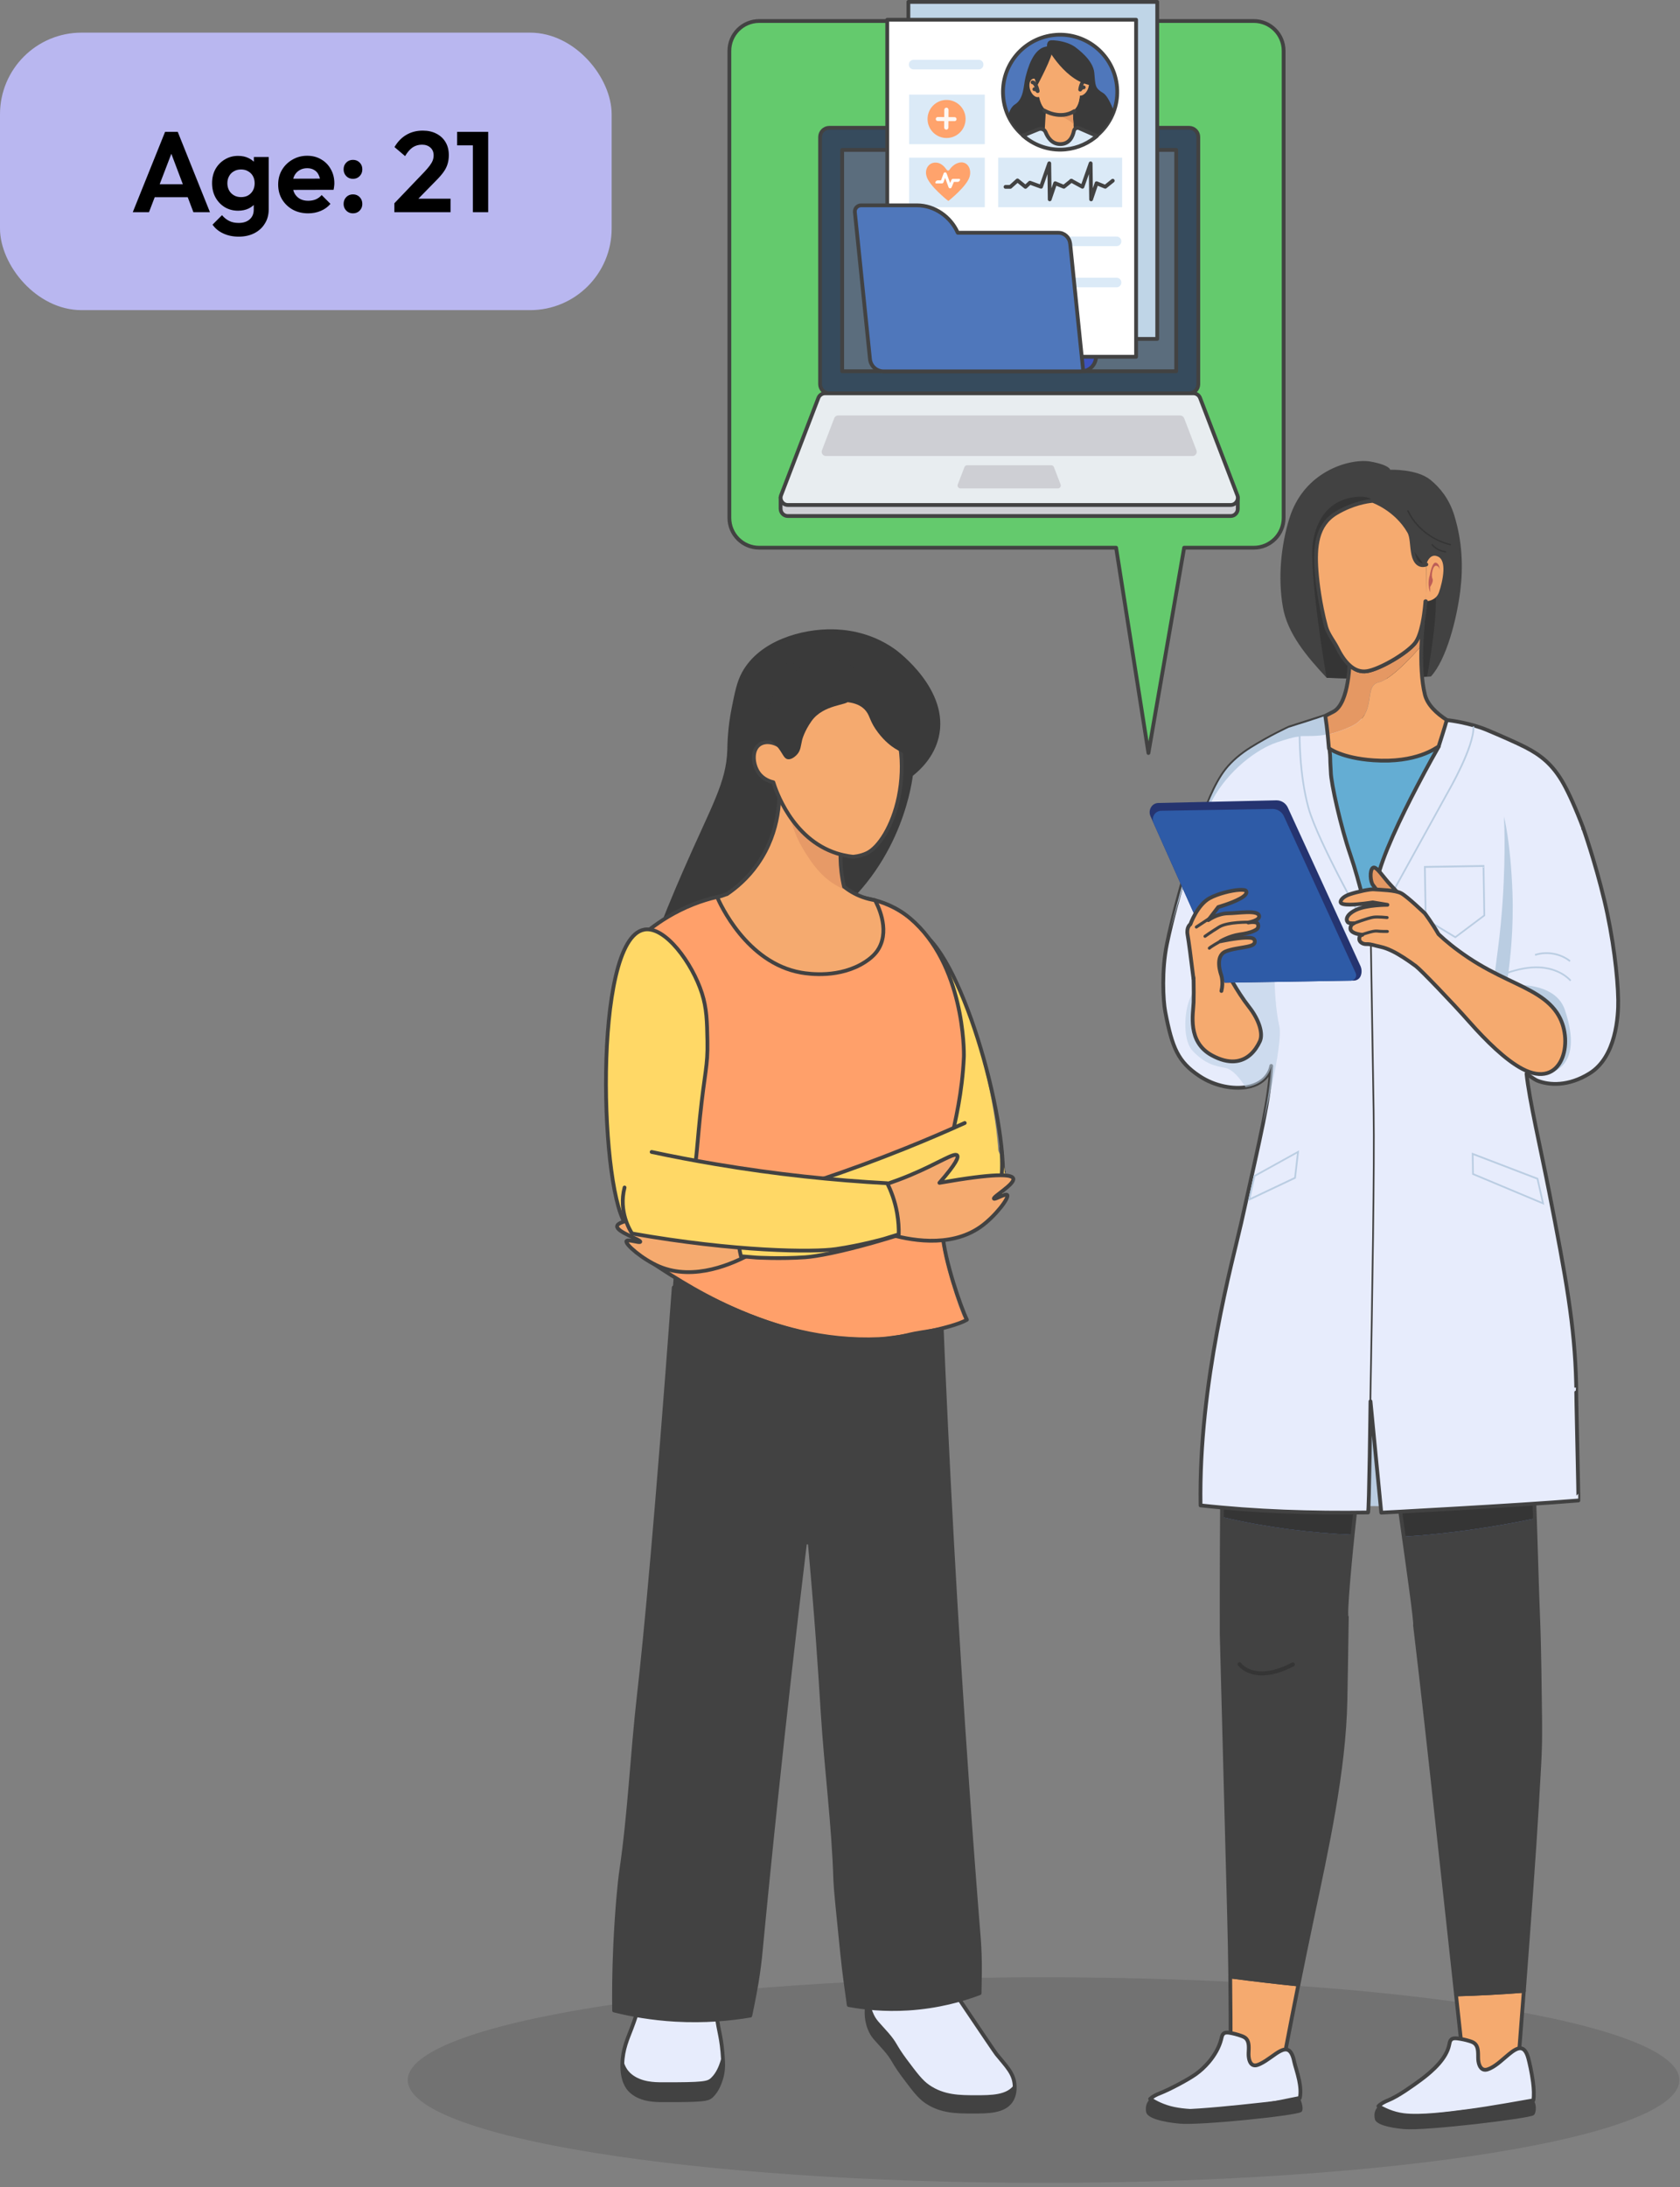 <svg width="206" height="268" viewBox="0 0 206 268" fill="none" xmlns="http://www.w3.org/2000/svg">
<rect x="0" y="0" width="206" height="268" fill="#808080" stroke="none"/>
<g clip-path="url(#clip0_1931_89)">
<path opacity="0.11" d="M127.961 267.456C171.018 267.456 205.922 261.818 205.922 254.863C205.922 247.908 171.018 242.27 127.961 242.27C84.904 242.27 50 247.908 50 254.863C50 261.818 84.904 267.456 127.961 267.456Z" fill="black"/>
<path d="M153.748 67.108H145.199L140.82 92.262L136.855 67.108H93.09C91.07 67.108 89.436 65.47 89.436 63.455V6.227C89.436 4.207 91.075 2.574 93.09 2.574H153.743C155.763 2.574 157.397 4.212 157.397 6.227V63.455C157.397 65.475 155.758 67.108 153.743 67.108H153.748Z" fill="#64CA6D"/>
<path d="M153.748 67.108H145.199L140.82 92.262L136.855 67.108H93.09C91.07 67.108 89.436 65.47 89.436 63.455V6.227C89.436 4.207 91.075 2.574 93.09 2.574H153.743C155.763 2.574 157.397 4.212 157.397 6.227V63.455C157.397 65.475 155.758 67.108 153.743 67.108H153.748Z" stroke="#424242" stroke-width="0.465" stroke-linecap="round" stroke-linejoin="round"/>
<path d="M175.458 82.885C177.357 80.828 178.628 75.853 179.06 72.377C179.423 69.454 179.307 66.359 178.325 63.153C177.711 61.142 176.571 59.746 175.402 58.797C173.713 57.424 170.46 57.559 170.46 57.559C170.46 57.559 170.451 57.01 168.11 56.563C166.807 56.312 164.429 56.647 162.255 58.02C160.529 59.108 158.933 60.854 158.113 63.483C157.062 66.857 156.689 70.776 157.299 74.345C157.862 77.654 160.259 80.456 162.674 83.048C166.993 83.22 175.375 82.969 175.458 82.88V82.885Z" fill="#424242"/>
<path d="M174.983 82.885C175.021 82.773 176.515 74.657 175.937 71.995C175.235 68.747 168.449 61.859 168.449 61.859C168.449 61.859 168.687 60.667 166.295 60.886C163.903 61.105 161.659 62.562 161.008 66.308C160.408 69.761 162.609 82.969 162.679 83.048C166.997 83.22 170.679 83.304 174.983 82.88V82.885Z" fill="#353535"/>
<path d="M172.731 62.566C173.089 63.334 173.606 64.041 174.234 64.651C174.862 65.261 175.607 65.768 176.421 66.145C176.882 66.359 177.361 66.527 177.859 66.652C177.971 66.68 177.925 66.838 177.813 66.811C176.905 66.587 176.049 66.206 175.286 65.708C174.523 65.21 173.852 64.591 173.317 63.883C173.015 63.483 172.759 63.06 172.549 62.613C172.503 62.515 172.675 62.468 172.722 62.566H172.731Z" fill="#353535"/>
<path d="M175.686 66.699C176.077 67.15 176.654 67.448 177.273 67.537C177.39 67.55 177.343 67.713 177.227 67.695C176.557 67.602 175.947 67.271 175.528 66.787C175.458 66.704 175.612 66.62 175.682 66.704L175.686 66.699Z" fill="#353535"/>
<path d="M188.005 182.547C182.542 183.552 177.055 183.915 171.568 183.892C171.777 185.381 171.987 186.861 172.187 188.281C177.529 187.931 182.863 187.164 188.136 186.075C188.094 184.883 188.047 183.706 188.005 182.547Z" fill="#353535"/>
<path d="M172.182 188.281C173.015 194.223 173.671 199.101 173.504 199.129C173.732 201.041 173.969 203.07 174.211 205.174C175.119 213.067 176.096 222.021 176.966 230.053C177.306 233.209 177.962 239.189 178.53 244.378C181.313 244.299 184.087 244.15 186.851 243.936C187.419 236.471 188.154 226.512 188.443 221.43C188.796 215.147 188.913 214.44 188.834 209.474C188.796 207.31 188.773 202.493 188.61 198.421C188.452 194.54 188.289 190.249 188.136 186.084C182.863 187.173 177.529 187.936 172.187 188.29L172.182 188.281Z" fill="#2C478A"/>
<path d="M178.53 244.373C179.098 249.562 179.582 253.96 179.582 253.96L186.116 253.439C186.116 253.439 186.437 249.339 186.851 243.931C184.086 244.15 181.313 244.294 178.53 244.373Z" fill="#F5AA6F"/>
<path d="M178.53 244.373C179.098 249.562 179.582 253.96 179.582 253.96L186.116 253.439C186.116 253.439 186.437 249.339 186.851 243.931C184.086 244.15 181.313 244.294 178.53 244.373Z" stroke="#424242" stroke-width="0.465" stroke-linecap="round" stroke-linejoin="round"/>
<path d="M180.652 206.142C180.955 206.128 181.266 206.091 181.592 206.035C184.436 205.532 185.227 204.76 185.259 204.727C185.357 204.629 185.352 204.476 185.259 204.378C185.162 204.28 185.008 204.285 184.91 204.378C184.906 204.383 184.156 205.081 181.504 205.546C178.842 206.016 176.929 204.778 176.91 204.764C176.799 204.69 176.645 204.723 176.571 204.834C176.496 204.946 176.524 205.1 176.64 205.174C176.715 205.225 178.297 206.254 180.652 206.137V206.142Z" fill="#1A3061"/>
<path d="M188.01 257.348C187.107 257.502 182.774 258.298 179.963 258.665C177.45 258.996 174.178 259.41 172.117 259.159C170.744 258.991 169.622 258.419 169.022 258.056C169.329 257.753 169.762 257.525 170.255 257.325C171.456 256.836 173.28 255.524 174.225 254.826C174.923 254.309 175.761 253.625 176.445 252.839C177.036 252.155 177.515 251.396 177.687 250.6C177.739 250.367 177.762 250.107 177.915 249.935C178.106 249.721 178.409 249.73 178.679 249.758C179.2 249.823 179.717 249.93 180.219 250.088C180.461 250.163 180.703 250.251 180.885 250.437C181.276 250.837 181.243 251.522 181.248 252.122C181.248 252.718 181.42 253.444 181.941 253.583C182.23 253.658 182.523 253.523 182.797 253.392C183.556 253.025 184.324 252.266 185.022 251.698C186.05 250.856 186.925 250.419 187.405 252.21C187.526 252.666 187.819 253.9 187.977 255.133C188.079 255.947 188.121 256.762 188.014 257.353L188.01 257.348Z" fill="#E7ECFC"/>
<path d="M188.01 257.348C187.107 257.502 182.774 258.298 179.963 258.665C177.45 258.996 174.178 259.41 172.117 259.159C170.744 258.991 169.622 258.419 169.022 258.056C169.329 257.753 169.762 257.525 170.255 257.325C171.456 256.836 173.28 255.524 174.225 254.826C174.923 254.309 175.761 253.625 176.445 252.839C177.036 252.155 177.515 251.396 177.687 250.6C177.739 250.367 177.762 250.107 177.915 249.935C178.106 249.721 178.409 249.73 178.679 249.758C179.2 249.823 179.717 249.93 180.219 250.088C180.461 250.163 180.703 250.251 180.885 250.437C181.276 250.837 181.243 251.522 181.248 252.122C181.248 252.718 181.42 253.444 181.941 253.583C182.23 253.658 182.523 253.523 182.797 253.392C183.556 253.025 184.324 252.266 185.022 251.698C186.05 250.856 186.925 250.419 187.405 252.21C187.526 252.666 187.819 253.9 187.977 255.133C188.079 255.947 188.121 256.762 188.014 257.353L188.01 257.348Z" stroke="#424242" stroke-width="0.465" stroke-linecap="round" stroke-linejoin="round"/>
<path d="M188.01 257.348C188.191 257.502 188.294 257.828 188.317 258.167C188.345 258.591 188.252 259.033 188.047 259.173C187.437 259.577 174.83 261.113 172.131 260.867C170.218 260.694 168.729 260.285 168.589 259.652C168.431 258.949 168.622 258.447 169.022 258.06C169.622 258.428 170.744 259 172.117 259.163C174.178 259.41 187.112 257.502 188.014 257.353L188.01 257.348Z" fill="#424242"/>
<path d="M150.886 254.514L157.145 253.788C157.145 253.788 158.002 249.176 159.212 243.149C156.433 242.865 153.646 242.535 150.849 242.172C150.937 249.111 150.886 254.514 150.886 254.514Z" fill="#F5AA6F"/>
<path d="M150.886 254.514L157.145 253.788C157.145 253.788 158.002 249.176 159.212 243.149C156.433 242.865 153.646 242.535 150.849 242.172C150.937 249.111 150.886 254.514 150.886 254.514Z" stroke="#424242" stroke-width="0.465" stroke-linecap="round" stroke-linejoin="round"/>
<path d="M166.463 183.31C160.948 182.849 155.438 182.1 149.96 181.323C149.946 182.84 149.937 184.381 149.923 185.898C155.224 187.14 160.58 187.824 165.937 188.052C166.104 186.531 166.286 184.925 166.467 183.306L166.463 183.31Z" fill="#353535"/>
<path d="M149.922 185.902C149.862 193.367 149.806 200.213 149.806 200.232C149.825 200.967 149.853 202 149.885 203.271C150.057 210.028 150.416 223.491 150.714 234.721C150.783 237.281 150.825 239.817 150.858 242.172C153.655 242.535 156.443 242.865 159.221 243.149C159.728 240.627 160.291 237.858 160.882 235.08C162.688 226.554 164.819 216.93 164.982 208.329C165.015 206.719 165.038 205.151 165.066 203.624C165.099 201.716 165.127 199.878 165.15 198.119C164.88 198.165 165.322 193.66 165.941 188.052C160.584 187.824 155.233 187.14 149.927 185.898L149.922 185.902Z" fill="#2C478A"/>
<path d="M172.182 188.281C173.015 194.223 173.671 199.101 173.504 199.129C173.732 201.041 173.969 203.07 174.211 205.174C175.119 213.067 176.096 222.021 176.966 230.053C177.306 233.209 177.962 239.189 178.53 244.378C181.313 244.299 184.087 244.15 186.851 243.936C187.419 236.471 188.154 226.512 188.443 221.43C188.796 215.147 188.913 214.44 188.834 209.474C188.796 207.31 188.773 202.493 188.61 198.421C188.452 194.54 188.289 190.249 188.136 186.084C182.863 187.173 177.529 187.936 172.187 188.29L172.182 188.281Z" fill="#424242"/>
<path d="M171.703 185.251C172.536 191.194 173.671 199.101 173.508 199.124C173.736 201.037 173.974 203.066 174.216 205.169C175.123 213.062 176.101 222.016 176.971 230.049C177.311 233.204 177.967 239.184 178.534 244.373C181.317 244.294 184.091 244.145 186.856 243.931C187.423 236.466 188.159 226.507 188.447 221.425C188.801 215.143 188.917 214.435 188.838 209.469C188.801 207.305 188.778 202.489 188.615 198.417C188.456 194.535 188.303 188.546 188.149 184.381" stroke="#424242" stroke-width="0.465" stroke-linecap="round" stroke-linejoin="round"/>
<path d="M149.922 185.902C149.862 193.367 149.806 200.213 149.806 200.232C149.825 200.967 149.853 202 149.885 203.271C150.057 210.028 150.416 223.491 150.714 234.721C150.783 237.281 150.825 239.817 150.858 242.172C153.655 242.535 156.443 242.865 159.221 243.149C159.728 240.627 160.291 237.858 160.882 235.08C162.688 226.554 164.819 216.93 164.982 208.329C165.015 206.719 165.038 205.151 165.066 203.624C165.099 201.716 165.127 199.878 165.15 198.119C164.88 198.165 165.322 193.66 165.941 188.052C160.584 187.824 155.233 187.14 149.927 185.898L149.922 185.902Z" fill="#424242"/>
<path d="M149.843 184.841C149.783 192.306 149.802 200.213 149.802 200.236C149.82 200.972 149.848 202.005 149.881 203.275C150.053 210.033 150.411 223.496 150.709 234.726C150.779 237.285 150.821 239.822 150.853 242.177C153.65 242.54 156.438 242.87 159.216 243.154C159.724 240.632 160.287 237.863 160.878 235.084C162.683 226.558 164.815 216.934 164.978 208.334C165.01 206.724 165.034 205.155 165.061 203.629C165.094 201.721 165.122 199.883 165.145 198.123C164.875 198.17 165.518 191.064 166.137 185.46" stroke="#424242" stroke-width="0.465" stroke-linecap="round" stroke-linejoin="round"/>
<path d="M155.4 205.244C156.289 205.141 157.369 204.825 158.653 204.155C158.77 204.094 158.812 203.945 158.746 203.824C158.677 203.703 158.528 203.657 158.411 203.717C153.916 206.054 152.264 203.866 152.198 203.773C152.119 203.661 151.966 203.629 151.854 203.703C151.747 203.778 151.719 203.927 151.803 204.043C151.859 204.122 152.897 205.537 155.405 205.244H155.4Z" fill="#353535"/>
<path d="M159.384 257.055C158.919 257.12 156.098 257.79 152.762 258.251C149.797 258.656 146.428 258.898 143.961 258.391C142.653 258.125 141.588 257.562 141.029 257.171C141.341 256.878 141.769 256.655 142.253 256.469C143.431 256.008 145.697 254.807 146.642 254.128C147.191 253.732 147.754 253.22 148.247 252.634C148.922 251.829 149.481 250.884 149.737 249.883C149.797 249.646 149.834 249.386 149.988 249.218C150.179 249.009 150.477 249.023 150.733 249.064C151.231 249.148 151.724 249.274 152.203 249.446C152.431 249.53 152.664 249.623 152.831 249.818C153.19 250.237 153.129 250.931 153.101 251.536C153.078 252.141 153.204 252.881 153.702 253.039C153.976 253.127 154.269 252.997 154.535 252.871C155.428 252.452 156.285 251.657 157.001 251.298C157.765 250.917 158.37 251.028 158.695 252.615C158.784 253.053 159.091 253.918 159.291 254.863C159.445 255.603 159.528 256.39 159.384 257.055Z" fill="#E7ECFC"/>
<path d="M159.384 257.055C158.919 257.12 156.098 257.79 152.762 258.251C149.797 258.656 146.428 258.898 143.961 258.391C142.653 258.125 141.588 257.562 141.029 257.171C141.341 256.878 141.769 256.655 142.253 256.469C143.431 256.008 145.697 254.807 146.642 254.128C147.191 253.732 147.754 253.22 148.247 252.634C148.922 251.829 149.481 250.884 149.737 249.883C149.797 249.646 149.834 249.386 149.988 249.218C150.179 249.009 150.477 249.023 150.733 249.064C151.231 249.148 151.724 249.274 152.203 249.446C152.431 249.53 152.664 249.623 152.831 249.818C153.19 250.237 153.129 250.931 153.101 251.536C153.078 252.141 153.204 252.881 153.702 253.039C153.976 253.127 154.269 252.997 154.535 252.871C155.428 252.452 156.285 251.657 157.001 251.298C157.765 250.917 158.37 251.028 158.695 252.615C158.784 253.053 159.091 253.918 159.291 254.863C159.445 255.603 159.528 256.39 159.384 257.055Z" fill="#E7ECFC"/>
<path d="M159.384 257.055C158.919 257.12 156.098 257.79 152.762 258.251C149.797 258.656 146.428 258.898 143.961 258.391C142.653 258.125 141.588 257.562 141.029 257.171C141.341 256.878 141.769 256.655 142.253 256.469C143.431 256.008 145.697 254.807 146.642 254.128C147.191 253.732 147.754 253.22 148.247 252.634C148.922 251.829 149.481 250.884 149.737 249.883C149.797 249.646 149.834 249.386 149.988 249.218C150.179 249.009 150.477 249.023 150.733 249.064C151.231 249.148 151.724 249.274 152.203 249.446C152.431 249.53 152.664 249.623 152.831 249.818C153.19 250.237 153.129 250.931 153.101 251.536C153.078 252.141 153.204 252.881 153.702 253.039C153.976 253.127 154.269 252.997 154.535 252.871C155.428 252.452 156.285 251.657 157.001 251.298C157.765 250.917 158.37 251.028 158.695 252.615C158.784 253.053 159.091 253.918 159.291 254.863C159.445 255.603 159.528 256.39 159.384 257.055Z" stroke="#424242" stroke-width="0.465" stroke-linecap="round" stroke-linejoin="round"/>
<path d="M159.384 257.055C159.607 257.553 159.924 258.54 159.551 258.777C158.835 259.238 147.144 260.429 144.678 260.206C142.476 260.01 140.661 259.517 140.536 258.777C140.419 258.06 140.624 257.553 141.029 257.176C141.588 257.567 142.644 258.181 143.961 258.395C145.939 258.712 158.509 257.185 159.384 257.06V257.055Z" fill="#424242"/>
<path d="M167.803 184.534L169.827 184.548L169.18 178.284L168.194 168.646L167.928 179.299L167.803 184.534Z" fill="#BACDE2"/>
<path d="M193.534 183.845C193.576 183.845 193.236 170.019 193.278 170.019C193.278 169.842 193.273 169.665 193.268 169.488C193.082 162.335 192.026 156.602 189.918 145.851C188.931 140.83 187.507 134.71 187.181 131.555C187.181 131.555 188.135 132.262 188.498 132.406C190.001 133.002 192.342 133.109 194.902 131.527C198.183 129.498 198.453 124.476 198.42 122.512C198.374 119.622 197.801 114.824 196.731 110.343C195.586 105.568 194.167 101.565 194.167 101.565L194.125 101.542H194.167C193.226 99.062 192.393 97.228 191.737 96.051C190.378 93.607 188.819 92.467 187.046 91.56C185.929 90.987 184.068 90.173 182.35 89.451C180.228 88.558 177.655 88.255 177.655 88.255L167.207 87.813L158.746 89.149H158.09C158.09 89.149 155.712 90.238 153.357 91.713C152.263 92.402 151.17 93.277 150.323 94.361C148.982 96.083 147.824 99.057 147.005 101.579C146.921 101.831 146.846 102.077 146.772 102.319H146.856L146.786 102.343C146.786 102.343 144.343 109.579 143.081 115.69C142.434 118.831 142.607 122.531 142.886 123.988C143.733 128.418 144.468 130.098 147.032 131.815C149.029 133.156 151.267 133.435 152.738 133.216C152.771 133.212 152.803 133.207 152.836 133.202C155.563 132.746 155.861 130.731 155.879 130.605C155.749 132.742 155.474 134.664 154.883 137.609C154.32 140.406 153.473 144.134 152.194 149.854C151.165 154.442 146.963 169.372 147.209 184.45C154.046 185.204 160.906 185.418 167.747 185.321C167.882 185.321 168.049 171.699 168.049 171.699L169.371 185.344C169.371 185.344 186.274 184.45 193.538 183.85L193.534 183.845Z" fill="#E7ECFC"/>
<path d="M193.534 183.845C193.576 183.845 193.236 170.019 193.278 170.019C193.278 169.842 193.273 169.665 193.268 169.488C193.082 162.335 192.026 156.602 189.918 145.851C188.931 140.83 187.507 134.71 187.181 131.555C187.181 131.555 188.135 132.262 188.498 132.406C190.001 133.002 192.342 133.109 194.902 131.527C198.183 129.498 198.453 124.476 198.42 122.512C198.374 119.622 197.801 114.824 196.731 110.343C195.586 105.568 194.167 101.565 194.167 101.565L194.125 101.542H194.167C193.226 99.062 192.393 97.228 191.737 96.051C190.378 93.607 188.819 92.467 187.046 91.56C185.929 90.987 184.068 90.173 182.35 89.451C180.228 88.558 177.655 88.255 177.655 88.255L167.207 87.813L162.371 87.767L158.09 89.144C158.09 89.144 155.712 90.233 153.357 91.713C152.263 92.402 151.17 93.277 150.323 94.361C148.982 96.083 147.824 99.057 147.005 101.579C146.921 101.831 146.846 102.077 146.772 102.319H146.856L146.786 102.343C146.786 102.343 144.343 109.579 143.081 115.69C142.434 118.831 142.607 122.531 142.886 123.988C143.733 128.418 144.468 130.098 147.032 131.815C149.029 133.156 151.267 133.435 152.738 133.216C152.771 133.212 152.803 133.207 152.836 133.202C155.563 132.746 155.861 130.731 155.879 130.605C155.749 132.742 155.474 134.664 154.883 137.609C154.32 140.406 153.473 144.134 152.194 149.854C151.165 154.442 146.963 169.372 147.209 184.45C154.046 185.204 160.906 185.418 167.747 185.321C167.882 185.321 168.049 171.699 168.049 171.699L169.371 185.344C169.371 185.344 186.274 184.45 193.538 183.85L193.534 183.845Z" stroke="#424242" stroke-width="0.465" stroke-linecap="round" stroke-linejoin="round"/>
<g opacity="0.56">
<path d="M156.871 125.728C157.373 127.957 154.879 137.609 154.879 137.609C155.47 134.664 155.744 132.742 155.875 130.605C155.856 130.731 155.558 132.746 152.831 133.202C152.799 133.207 152.766 133.212 152.733 133.216C151.984 132.025 151.109 131.015 150.253 130.847C149.001 130.601 147.861 130.429 146.269 128.795C145.166 127.664 145.19 124.937 145.613 123.234C146.144 121.112 148.038 118.845 150.127 118.924C151.486 118.975 152.808 119.334 153.464 119.66C155.126 120.493 154.181 119.185 153.864 115.955C153.683 114.112 154.111 110.245 154.576 107.066C154.925 104.665 155.288 102.654 155.423 102.198C155.423 102.189 155.428 102.18 155.433 102.175H155.395L156.531 98.457L156.256 102.161H156.14L156.149 102.189C156.149 102.189 155.786 104.94 155.596 107.723C155.47 109.565 155.414 111.422 155.596 112.497C156.038 115.197 161.413 117.091 161.413 117.091C161.413 117.091 157.378 116.63 156.708 115.913C156.275 115.457 155.973 121.759 156.871 125.733V125.728Z" fill="#BACDE2"/>
</g>
<path d="M184.468 101.719C184.468 101.719 184.687 108.504 183.7 116.085C183.216 119.809 183.151 120.218 182.923 123.322C182.746 125.724 184.505 129.502 184.505 129.502L189.336 131.611C189.336 131.611 191.323 131.55 192.208 129.651C192.743 128.497 192.868 126.659 191.886 123.741C191.556 122.754 190.904 122.075 190.123 121.614C187.926 120.316 184.715 120.725 184.715 120.725C184.715 120.725 185.11 118.613 185.338 115.448C185.464 113.665 185.539 111.553 185.455 109.296C185.222 103.027 184.412 100.044 184.412 100.044L184.473 101.719H184.468Z" fill="#BACDE2"/>
<path d="M167.97 114.619L167.877 114.457C167.812 114.345 161.538 103.287 160.352 99.043C159.165 94.794 159.253 89.805 159.253 89.754H159.463C159.463 89.81 159.374 94.771 160.552 98.987C161.655 102.924 167.179 112.791 167.965 114.187L177.459 96.991C177.492 96.935 180.689 91.42 180.568 89.019L180.777 89.009C180.898 91.471 177.771 96.865 177.641 97.093L167.965 114.619H167.97Z" fill="#BACDE2"/>
<path d="M178.455 114.959L174.713 112.693L174.606 106.112L182.011 105.991L182.113 112.213L178.46 114.955L178.455 114.959ZM174.923 112.576L178.446 114.708L181.899 112.116L181.801 106.215L174.821 106.331L174.923 112.581V112.576Z" fill="#BACDE2"/>
<path d="M189.355 147.625L180.513 143.92L180.471 141.226L188.615 144.344L189.355 147.62V147.625ZM180.722 143.78L189.062 147.271L188.433 144.506L180.685 141.537L180.722 143.78Z" fill="#BACDE2"/>
<path d="M153.036 147.159L153.734 144.022L159.296 140.946L158.895 144.39L153.036 147.164V147.159ZM153.92 144.162L153.334 146.782L158.695 144.246L159.035 141.328L153.916 144.162H153.92Z" fill="#BACDE2"/>
<path d="M168.18 114.368H167.97L168.328 136.153C168.44 142.924 168.161 158.691 167.928 171.62C167.998 171.62 168.068 171.62 168.138 171.615C168.37 158.687 168.645 142.92 168.538 136.148L168.18 114.364V114.368Z" fill="#424242"/>
<path d="M192.51 120.223C191.635 119.287 190.267 118.706 188.759 118.636C187.554 118.575 186.241 118.808 184.631 119.366C184.324 119.473 183.966 119.632 183.9 119.939L183.691 119.897C183.775 119.487 184.198 119.292 184.561 119.171C186.199 118.603 187.535 118.37 188.768 118.426C190.332 118.501 191.756 119.106 192.664 120.083L192.51 120.227V120.223Z" fill="#BACDE2"/>
<path d="M192.445 117.845C191.296 116.932 189.648 116.639 188.257 117.105L188.191 116.905C189.653 116.421 191.375 116.723 192.58 117.682L192.45 117.849L192.445 117.845Z" fill="#BACDE2"/>
<path d="M162.819 89.963C162.735 89.14 162.786 88.456 162.656 87.632C162.009 87.953 158.346 89.042 158.128 89.135H158.086C158.086 89.135 155.708 90.224 153.353 91.704C152.259 92.393 151.165 93.268 150.318 94.352C148.978 96.074 147.819 99.048 147 101.57C146.916 101.821 146.842 102.068 146.768 102.31C146.768 102.31 145.995 104.693 145.651 105.917C145.176 107.601 143.473 113.94 143.473 113.94C143.473 113.94 147.531 100.076 148.662 98.005C150.64 94.366 154.116 91.788 156.559 90.964C159.007 90.14 159.366 90.257 159.366 90.257L159.338 90.21C160.157 90.145 161.548 90.271 162.814 89.963H162.819Z" fill="#BACDE2"/>
<path d="M169.381 93.072C166.425 92.597 162.972 91.681 162.972 91.681C162.972 91.681 163.107 91.904 163.121 93.398C163.121 93.505 163.182 94.51 163.186 94.613C163.196 95.911 164.41 101.337 165.578 104.721C166.746 108.104 167.808 112.935 167.808 112.935C167.808 112.935 167.808 112.87 168.85 107.839C169.441 104.977 171.81 100.072 173.746 96.367C175.068 93.835 176.184 91.867 176.394 91.508L176.408 91.457C176.11 91.606 172.219 93.524 169.385 93.067L169.381 93.072Z" fill="#64ADD3"/>
<path d="M169.381 93.072C166.425 92.597 162.972 91.681 162.972 91.681C162.972 91.681 163.107 91.904 163.121 93.398C163.121 93.505 163.182 94.51 163.186 94.613C163.196 95.911 164.41 101.337 165.578 104.721C166.746 108.104 167.808 112.935 167.808 112.935C167.808 112.935 167.808 112.87 168.85 107.839C169.441 104.977 171.81 100.072 173.746 96.367C175.068 93.835 176.184 91.867 176.394 91.508L176.408 91.457C176.11 91.606 172.219 93.524 169.385 93.067L169.381 93.072Z" stroke="#424242" stroke-width="0.465" stroke-linecap="round" stroke-linejoin="round"/>
<path d="M177.408 88.218C177.106 89.307 176.743 90.373 176.408 91.462C176.11 91.611 173.713 93.528 168.403 93.156C164.475 92.881 162.954 91.676 162.954 91.676C162.954 91.676 162.861 90.564 162.805 90.005C163.721 89.787 164.699 89.47 165.657 89.023C168.999 87.46 167.082 84.058 169.059 83.602C170.549 83.262 173.118 80.479 174.3 79.12C174.235 81.065 174.3 83.392 174.737 85.133C175.044 86.352 176.129 87.385 177.413 88.214L177.408 88.218Z" fill="#F5AA6F"/>
<path d="M174.472 76.332C174.462 76.3 174.458 76.267 174.448 76.235C174.248 77.231 173.946 78.268 173.485 78.822C172.424 80.107 169.208 81.968 167.644 82.233C166.83 82.373 166.104 82.085 165.466 81.503C165.397 82.713 165.197 84.49 164.638 85.775C164.359 86.413 163.996 86.929 163.512 87.19C163.186 87.362 162.846 87.539 162.502 87.711C162.623 88.474 162.716 89.242 162.795 90.005C163.712 89.787 164.694 89.47 165.648 89.023C168.989 87.46 167.072 84.058 169.05 83.602C170.539 83.262 173.108 80.479 174.29 79.12C174.327 78.003 174.402 77.012 174.472 76.337V76.332Z" fill="#E59863"/>
<path d="M165.369 82.499C165.369 82.499 165.494 82.922 166.155 83.118C166.672 83.271 167.519 83.281 168.887 82.834C169.906 82.499 171.139 81.493 171.893 80.805C173.443 79.39 174.365 77.696 174.365 77.696L174.472 76.337C174.472 76.337 174.448 76.374 174.411 76.444C174.211 77.375 173.652 78.171 173.224 78.687C172.163 79.972 169.213 81.968 167.654 82.238C166.839 82.378 166.113 82.089 165.476 81.507C165.476 81.507 165.476 81.507 165.471 81.503L165.378 82.503L165.369 82.499Z" fill="#E59863"/>
<path d="M174.295 79.12C174.332 78.003 174.407 77.012 174.477 76.337C174.467 76.304 174.463 76.272 174.453 76.235C174.253 77.231 173.951 78.268 173.49 78.822C172.429 80.107 169.213 81.968 167.649 82.233C166.835 82.373 166.109 82.085 165.471 81.503C165.402 82.713 165.201 84.49 164.643 85.775C164.364 86.417 164.001 86.929 163.517 87.19C163.191 87.362 162.851 87.539 162.507 87.711C162.628 88.474 162.721 89.242 162.8 90.005C162.856 90.564 162.949 91.676 162.949 91.676C162.949 91.676 164.471 92.881 168.399 93.156C173.709 93.528 176.105 91.615 176.403 91.462C176.743 90.373 177.101 89.307 177.404 88.218C176.119 87.385 175.04 86.352 174.728 85.137C174.286 83.397 174.225 81.065 174.29 79.125" stroke="#424242" stroke-width="0.465" stroke-linecap="round" stroke-linejoin="round"/>
<path d="M163.842 62.883C165.867 61.673 167.686 61.421 168.189 61.375C168.277 61.366 168.328 61.366 168.328 61.366C168.328 61.366 171.172 62.343 172.782 65.149C173.164 65.819 173.071 66.945 173.308 67.974C173.708 69.715 174.89 69.156 174.89 69.156L174.844 73.68C174.807 73.68 174.783 73.68 174.783 73.68C174.783 73.68 174.709 74.927 174.448 76.235C174.434 76.304 174.42 76.374 174.406 76.444C174.206 77.375 173.913 78.31 173.49 78.827C172.429 80.111 169.213 81.973 167.649 82.238C166.835 82.378 166.109 82.089 165.471 81.507C165.471 81.507 165.471 81.507 165.466 81.503C164.885 80.972 164.377 80.2 163.931 79.287C163.656 78.724 162.851 77.687 162.614 76.835C162.423 76.156 162.251 75.415 162.097 74.648C161.976 74.047 161.864 73.438 161.771 72.828C161.618 71.841 161.501 70.869 161.436 69.984C161.208 66.974 161.464 64.316 163.847 62.892L163.842 62.883Z" fill="#F5AA6F"/>
<path d="M174.844 73.675C175.1 73.666 176.1 73.563 176.449 72.563C176.668 71.939 176.947 70.887 176.989 69.961C177.022 69.179 176.882 68.491 176.38 68.221C175.863 67.946 175.505 68.137 175.267 68.416C175.002 68.728 174.89 69.151 174.89 69.151L174.844 73.675Z" fill="#F5AA6F"/>
<path d="M175.333 70.413C175.333 70.413 175.607 68.779 176.091 68.951C176.575 69.124 176.529 69.85 176.529 69.85C176.529 69.85 176.52 69.365 176.101 69.314C175.677 69.263 175.459 70.529 175.645 70.887C175.831 71.246 175.361 71.916 175.361 71.916L175.37 72.577C175.37 72.577 175.212 72.228 175.175 71.688C175.151 71.329 175.175 70.887 175.338 70.408L175.333 70.413Z" fill="#BD5E57"/>
<path d="M174.844 73.675C174.807 73.675 174.783 73.675 174.783 73.675C174.783 73.675 174.709 74.922 174.448 76.23C174.434 76.3 174.42 76.37 174.406 76.439C174.206 77.37 173.913 78.306 173.49 78.822C172.429 80.107 169.213 81.968 167.649 82.233C166.835 82.373 166.109 82.085 165.471 81.503C165.471 81.503 165.471 81.503 165.466 81.498C164.885 80.968 164.377 80.195 163.931 79.283C163.656 78.72 162.851 77.682 162.614 76.83C162.423 76.151 162.251 75.411 162.097 74.643C161.976 74.043 161.864 73.433 161.771 72.823C161.618 71.837 161.501 70.864 161.436 69.98C161.208 66.969 161.464 64.311 163.847 62.887C165.871 61.677 167.691 61.426 168.194 61.38C168.282 61.37 168.333 61.37 168.333 61.37C168.333 61.37 171.177 62.347 172.787 65.154C173.168 65.824 173.075 66.95 173.313 67.979C173.713 69.719 174.895 69.161 174.895 69.161" stroke="#424242" stroke-width="0.465" stroke-linecap="round" stroke-linejoin="round"/>
<path d="M173.746 112.106C173.746 112.106 171.573 109.537 170.577 108.5C169.576 107.457 168.734 106.01 168.329 106.34C167.924 106.671 168.031 108.053 168.361 108.453C168.696 108.853 170.121 110.864 170.121 110.864C170.121 110.864 169.827 112.981 171.405 114.261C172.983 115.536 174.863 115.504 174.863 115.504L173.741 112.106H173.746Z" fill="#E59863"/>
<path d="M173.746 112.106C173.746 112.106 171.573 109.537 170.577 108.5C169.576 107.457 168.734 106.01 168.329 106.34C167.924 106.671 168.031 108.053 168.361 108.453C168.696 108.853 170.121 110.864 170.121 110.864C170.121 110.864 169.827 112.981 171.405 114.261C172.983 115.536 174.863 115.504 174.863 115.504L173.741 112.106H173.746Z" stroke="#424242" stroke-width="0.465" stroke-linecap="round" stroke-linejoin="round"/>
<path d="M191.128 124.448C189.899 122.326 187.651 121.34 184.878 120.009C183.379 119.287 181.732 118.468 180.005 117.309C178.432 116.253 177.259 115.285 176.389 114.457C175.556 113.014 174.728 111.925 174.728 111.925C174.728 111.925 172.564 109.845 171.819 109.449C171.074 109.053 169.264 109.035 168.445 108.965C167.984 108.928 166.472 109.249 165.494 109.579C164.74 109.831 164.349 110.268 164.387 110.547C164.419 110.766 164.885 110.841 165.485 110.841C166.648 110.841 168.319 110.566 168.319 110.566L170.125 110.864C170.125 110.864 167.635 110.85 166.299 111.473C165.122 112.023 164.996 112.656 165.248 112.977C165.359 113.121 165.68 113.144 166.006 113.13C165.792 113.223 165.615 113.396 165.587 113.703C165.536 114.294 166.509 114.48 167.049 114.54C166.858 114.568 166.667 114.689 166.672 115.066C166.676 115.387 167.039 115.699 167.565 115.681C168.128 115.662 168.501 115.848 169.264 116.006C170.148 116.188 171.121 116.695 172.084 117.314C172.601 117.644 173.113 118.007 173.606 118.37C174.178 118.789 178.055 122.815 180.168 125.207C182.239 127.548 184.603 129.87 186.646 130.954C191.556 133.551 193.022 127.725 191.128 124.453V124.448Z" fill="#F5AA6F"/>
<path d="M191.128 124.448C189.899 122.326 187.651 121.34 184.878 120.009C183.379 119.287 181.732 118.468 180.005 117.309C178.432 116.253 177.259 115.285 176.389 114.457C175.556 113.014 174.728 111.925 174.728 111.925C174.728 111.925 172.564 109.845 171.819 109.449C171.074 109.053 169.264 109.035 168.445 108.965C167.984 108.928 166.472 109.249 165.494 109.579C164.74 109.831 164.349 110.268 164.387 110.547C164.419 110.766 164.885 110.841 165.485 110.841C166.648 110.841 168.319 110.566 168.319 110.566L170.125 110.864C170.125 110.864 167.635 110.85 166.299 111.473C165.122 112.023 164.996 112.656 165.248 112.977C165.359 113.121 165.68 113.144 166.006 113.13C165.792 113.223 165.615 113.396 165.587 113.703C165.536 114.294 166.509 114.48 167.049 114.54C166.858 114.568 166.667 114.689 166.672 115.066C166.676 115.387 167.039 115.699 167.565 115.681C168.128 115.662 168.501 115.848 169.264 116.006C170.148 116.188 171.121 116.695 172.084 117.314C172.601 117.644 173.113 118.007 173.606 118.37C174.178 118.789 178.055 122.815 180.168 125.207C182.239 127.548 184.603 129.87 186.646 130.954C191.556 133.551 193.022 127.725 191.128 124.453V124.448Z" stroke="#424242" stroke-width="0.465" stroke-linecap="round" stroke-linejoin="round"/>
<path d="M165.983 113.335C165.983 113.335 166.025 113.335 166.048 113.321C166.067 113.316 167.752 112.665 168.422 112.567C168.957 112.493 170.06 112.609 170.069 112.609C170.172 112.618 170.26 112.549 170.274 112.446C170.283 112.344 170.213 112.255 170.111 112.241C170.065 112.237 168.952 112.116 168.371 112.199C167.658 112.302 165.988 112.944 165.913 112.972C165.82 113.009 165.774 113.116 165.806 113.209C165.834 113.284 165.904 113.33 165.983 113.326V113.335Z" fill="#424242"/>
<path d="M166.951 114.713C166.951 114.713 166.993 114.713 167.012 114.703C167.389 114.564 168.455 114.21 168.822 114.261C169.325 114.326 170.088 114.312 170.121 114.312C170.223 114.312 170.302 114.229 170.302 114.126C170.302 114.024 170.218 113.945 170.116 113.945C170.107 113.945 169.348 113.959 168.873 113.898C168.347 113.833 167.04 114.308 166.891 114.364C166.793 114.401 166.747 114.503 166.784 114.601C166.812 114.675 166.882 114.722 166.961 114.722L166.951 114.713Z" fill="#424242"/>
<path d="M146.325 118.827C146.325 118.827 146.409 121.409 146.358 122.82C146.307 124.23 145.553 127.655 148.606 129.312C150.709 130.452 152.264 130.159 153.329 129.209C153.813 128.776 154.195 128.213 154.484 127.585C154.902 126.673 154.423 124.988 153.157 123.378C151.617 121.419 150.351 118.896 150.351 118.896L146.321 118.827H146.325Z" fill="#F5AA6F"/>
<path d="M146.325 118.827C146.325 118.827 146.409 121.409 146.358 122.82C146.307 124.23 145.553 127.655 148.606 129.312C150.709 130.452 152.264 130.159 153.329 129.209C153.813 128.776 154.195 128.213 154.484 127.585C154.902 126.673 154.423 124.988 153.157 123.378C151.617 121.419 150.351 118.896 150.351 118.896L146.321 118.827H146.325Z" stroke="#424242" stroke-width="0.465" stroke-linecap="round" stroke-linejoin="round"/>
<path d="M141.211 98.801C140.95 99.145 140.894 99.606 141.071 100.006L150.179 120.409L166.016 120.148C166.393 120.144 166.728 119.902 166.858 119.548C167.002 119.157 166.984 118.724 166.812 118.347L157.913 98.95C157.657 98.396 157.099 98.047 156.494 98.061L142.025 98.387C141.704 98.396 141.406 98.545 141.211 98.801Z" fill="#253470"/>
<path d="M141.439 100.821L150.183 120.409L165.634 120.158C166.113 120.148 166.43 119.65 166.23 119.217L157.429 100.006C157.178 99.457 156.624 99.108 156.019 99.118L142.393 99.341C141.634 99.355 141.136 100.137 141.448 100.825L141.439 100.821Z" fill="#2E5BA7"/>
<path d="M145.967 113.247C145.967 113.247 146.809 110.859 148.34 110.04C149.383 109.486 150.97 109.095 151.952 109.03C152.413 109.002 152.738 109.044 152.808 109.175C152.966 109.477 152.599 109.807 152.05 110.105C151.03 110.668 149.388 111.129 149.388 111.129L148.164 112.735C148.164 112.735 149.253 111.925 150.574 111.902C151.207 111.892 152.105 111.785 152.873 111.767C153.711 111.743 154.339 111.827 154.4 112.237C154.479 112.791 153.073 113.028 153.073 113.028C153.073 113.028 154.186 112.805 154.269 113.27C154.349 113.703 154.204 113.847 153.739 114.061C153.273 114.275 152.636 114.405 152.012 114.494C150.765 114.671 149.676 115.322 149.676 115.322C149.676 115.322 151.491 114.922 152.789 114.885C153.478 114.866 153.804 114.955 153.86 115.252C153.934 115.653 153.65 115.839 152.952 115.983C152.129 116.155 151.03 116.262 150.281 116.579C148.894 117.156 149.741 119.436 149.741 119.436C149.741 119.436 150.048 120.302 149.774 121.414C149.499 122.526 148.554 123.178 148.554 123.178C148.554 123.178 147.824 123.429 146.902 120.832C145.976 118.236 145.785 115.467 145.623 114.522C145.46 113.572 145.967 113.251 145.967 113.251V113.247Z" fill="#F5AA6F"/>
<path d="M146.339 119.892C146.032 117.365 145.781 115.467 145.618 114.522C145.455 113.572 145.962 113.251 145.962 113.251C145.962 113.251 146.804 110.864 148.336 110.045C149.378 109.491 150.965 109.1 151.947 109.035C152.408 109.007 152.733 109.049 152.803 109.179C152.961 109.482 152.594 109.812 152.045 110.11C151.025 110.673 149.383 111.134 149.383 111.134L148.159 112.739C148.159 112.739 149.248 111.93 150.569 111.906C151.202 111.897 152.1 111.79 152.868 111.771C153.706 111.748 154.334 111.832 154.395 112.241C154.474 112.795 153.068 113.033 153.068 113.033C153.068 113.033 154.181 112.809 154.265 113.275C154.344 113.707 154.199 113.852 153.734 114.066C153.269 114.28 152.631 114.41 152.007 114.499C150.76 114.675 149.671 115.327 149.671 115.327C149.671 115.327 151.486 114.927 152.785 114.889C153.473 114.871 153.799 114.959 153.855 115.257C153.929 115.657 153.646 115.843 152.947 115.988C152.124 116.16 151.025 116.267 150.276 116.583C148.889 117.161 149.736 119.441 149.736 119.441C149.736 119.441 150.043 120.306 149.769 121.419" stroke="#424242" stroke-width="0.465" stroke-linecap="round" stroke-linejoin="round"/>
<path d="M147.758 114.903C147.796 114.903 147.833 114.889 147.861 114.871C147.865 114.866 148.55 114.377 149.578 113.74C150.565 113.126 153.143 113.177 153.171 113.177C153.273 113.177 153.357 113.098 153.357 112.995C153.357 112.893 153.278 112.809 153.176 112.809C153.064 112.809 150.462 112.753 149.383 113.428C148.34 114.075 147.651 114.568 147.647 114.573C147.563 114.633 147.544 114.745 147.605 114.829C147.642 114.88 147.698 114.908 147.758 114.908V114.903Z" fill="#424242"/>
<path d="M148.289 116.365C148.336 116.365 148.382 116.346 148.415 116.309C148.55 116.174 149.323 115.718 149.774 115.462C149.862 115.411 149.895 115.299 149.844 115.211C149.793 115.122 149.681 115.09 149.592 115.141C149.467 115.211 148.368 115.834 148.154 116.048C148.085 116.118 148.085 116.239 148.154 116.309C148.192 116.346 148.238 116.365 148.289 116.365Z" fill="#424242"/>
<path d="M146.697 113.772C146.73 113.772 146.767 113.763 146.795 113.74L148.331 112.725C148.415 112.67 148.438 112.553 148.382 112.469C148.326 112.386 148.21 112.362 148.126 112.418L146.59 113.433C146.507 113.489 146.483 113.605 146.539 113.689C146.576 113.745 146.637 113.772 146.697 113.772Z" fill="#424242"/>
<path d="M121.581 142.747C121.45 142.566 123.005 143.017 122.474 142.519C122.33 132.742 116.55 113.54 111.533 113.814C108.969 113.954 106.525 118.924 106.018 122.606C105.767 124.453 106.009 125.933 106.381 128.204C106.86 131.127 107.34 131.546 108.899 136.753C109.839 139.885 110.155 141.36 110.802 142.845" fill="#FFD866"/>
<path d="M121.581 142.747C121.45 142.566 123.521 143.995 122.991 143.497C122.846 133.719 116.55 113.54 111.533 113.814C108.969 113.954 106.525 118.924 106.018 122.605C105.767 124.453 106.009 125.933 106.381 128.204C106.86 131.127 107.34 131.546 108.899 136.753C109.839 139.885 110.155 141.36 110.802 142.845" stroke="#424242" stroke-width="0.465" stroke-linecap="round" stroke-linejoin="round"/>
<path d="M102.351 176.181C102.751 174.966 103.207 173.7 103.729 172.388C104.348 170.833 104.99 169.377 105.632 168.032C107.698 167.841 109.76 167.65 111.826 167.459C111.952 168.567 112.012 169.889 111.905 171.373C111.752 173.533 110.793 175.869 110.328 177.237C107.503 177.06 105.176 176.357 102.351 176.181Z" fill="#F5AA6F"/>
<path d="M111.826 167.459C111.952 168.567 112.012 169.889 111.905 171.373C111.752 173.533 110.793 175.869 110.328 177.237C107.503 177.06 105.176 176.357 102.351 176.181C102.751 174.966 103.207 173.7 103.729 172.388C104.348 170.833 104.99 169.377 105.632 168.032" stroke="#424242" stroke-width="0.465" stroke-linecap="round" stroke-linejoin="round"/>
<path d="M108.959 172.443C107.317 172.737 105.669 173.03 104.026 173.323C103.435 173.43 102.928 173.798 102.639 174.324C100.303 178.582 97.72 182.775 95.394 187.038C95.203 187.382 95.356 187.82 95.719 187.973C96.608 188.35 97.581 188.751 98.488 189.132C99.056 189.37 99.712 189.165 100.038 188.644C103.235 183.575 106.428 178.507 109.625 173.435C109.927 172.955 109.518 172.346 108.959 172.443Z" fill="#424242"/>
<path d="M107.973 172.048C106.33 172.341 104.683 172.634 103.04 172.928C102.449 173.035 101.942 173.402 101.653 173.928C99.317 178.186 96.734 182.379 94.407 186.642C94.216 186.987 94.37 187.424 94.733 187.578C95.622 187.955 96.594 188.355 97.502 188.737C98.07 188.974 98.726 188.769 99.052 188.248C102.249 183.18 105.441 178.112 108.639 173.039C108.941 172.56 108.532 171.95 107.973 172.048Z" fill="white"/>
<path d="M107.973 172.048C106.33 172.341 104.683 172.634 103.04 172.928C102.449 173.035 101.942 173.402 101.653 173.928C99.317 178.186 96.734 182.379 94.407 186.642C94.216 186.987 94.37 187.424 94.733 187.578C95.622 187.955 96.594 188.355 97.502 188.737C98.07 188.974 98.726 188.769 99.052 188.248C102.249 183.18 105.441 178.112 108.639 173.039C108.941 172.56 108.532 171.95 107.973 172.048Z" stroke="#424242" stroke-width="0.465" stroke-miterlimit="10"/>
<path d="M102.658 183.18C102.872 183.487 103.459 183.464 103.822 183.329C104.524 183.068 104.999 182.184 104.711 181.602C104.571 181.318 104.245 181.1 103.919 181.095C103.049 181.095 102.277 182.64 102.654 183.18H102.658Z" fill="#F5AA6F"/>
<path d="M104.776 180.765C104.911 178.089 105.232 176.716 105.749 176.641C105.972 176.609 106.237 176.827 106.535 177.297C106.8 175.268 107.121 174.24 107.503 174.217C107.782 174.203 108.089 174.729 108.434 175.799C108.955 174.203 109.369 173.421 109.686 173.463C110.081 173.509 110.314 174.826 110.393 177.409C110.5 178.149 110.17 178.805 109.648 179.019C109.29 179.164 108.936 179.061 108.792 179.01C108.736 179.508 108.392 179.894 107.968 179.969C107.554 180.039 107.233 179.787 107.177 179.741C107.159 179.811 106.94 180.597 106.144 180.886C105.455 181.137 104.869 180.82 104.781 180.774L104.776 180.765Z" fill="#F5AA6F"/>
<path d="M102.658 183.18C102.872 183.487 103.459 183.464 103.822 183.329C104.524 183.068 104.999 182.184 104.711 181.602C104.571 181.318 104.245 181.1 103.919 181.095C103.049 181.095 102.277 182.64 102.654 183.18H102.658Z" stroke="#424242" stroke-width="0.465" stroke-linecap="round" stroke-linejoin="round"/>
<path d="M104.776 180.765C104.911 178.089 105.232 176.716 105.749 176.641C105.972 176.609 106.237 176.827 106.535 177.297C106.8 175.268 107.121 174.24 107.503 174.217C107.782 174.203 108.089 174.729 108.434 175.799C108.955 174.203 109.369 173.421 109.686 173.463C110.081 173.509 110.314 174.826 110.393 177.409C110.5 178.149 110.17 178.805 109.648 179.019C109.29 179.164 108.936 179.061 108.792 179.01C108.736 179.508 108.392 179.894 107.968 179.969C107.554 180.039 107.233 179.787 107.177 179.741C107.159 179.811 106.94 180.597 106.144 180.886C105.455 181.137 104.869 180.82 104.781 180.774L104.776 180.765Z" stroke="#424242" stroke-width="0.465" stroke-linecap="round" stroke-linejoin="round"/>
<path d="M107.549 242.931C107.847 243.726 108.369 244.736 109.248 244.936C109.862 245.076 110.267 244.736 111.747 244.01C113.669 243.07 114.647 242.605 115.48 242.791C116.289 242.968 116.704 243.605 117.56 244.871C120.543 249.288 122.032 251.498 122.195 251.698C123.386 253.169 124.345 254.03 124.415 255.547C124.434 255.901 124.457 256.715 123.968 257.432C123.079 258.73 121.143 258.73 119.254 258.73C117.327 258.73 115.363 258.73 113.544 257.469C112.701 256.887 112.064 256.031 110.784 254.323C109.43 252.508 109.658 252.369 108.545 251.089C107.377 249.749 107.024 249.544 106.633 248.58C106.093 247.254 106.274 246.007 106.335 245.635C106.554 244.285 107.205 243.354 107.549 242.931Z" fill="#E7ECFC"/>
<path d="M124.364 255.422C123.475 256.72 121.539 256.72 119.649 256.72C117.723 256.72 115.759 256.72 113.939 255.459C113.097 254.877 112.459 254.021 111.179 252.313C109.825 250.498 110.053 250.358 108.941 249.078C107.773 247.738 107.419 247.533 107.028 246.57C106.684 245.728 106.628 244.96 106.647 244.392C106.47 244.839 106.381 245.369 106.335 245.634C106.26 246.063 106.083 247.231 106.633 248.58C107.024 249.544 107.377 249.749 108.545 251.089C109.658 252.369 109.43 252.508 110.784 254.323C112.064 256.031 112.701 256.887 113.544 257.469C115.368 258.73 117.332 258.73 119.254 258.73C121.143 258.73 123.084 258.73 123.968 257.432C124.457 256.715 124.429 255.901 124.415 255.547C124.415 255.487 124.401 255.431 124.392 255.37C124.382 255.384 124.373 255.403 124.364 255.417V255.422Z" fill="#424242"/>
<path d="M107.549 242.931C107.847 243.726 108.369 244.736 109.248 244.936C109.862 245.076 110.267 244.736 111.747 244.01C113.669 243.07 114.647 242.605 115.48 242.791C116.289 242.968 116.704 243.605 117.56 244.871C120.543 249.288 122.032 251.498 122.195 251.698C123.386 253.169 124.345 254.03 124.415 255.547C124.434 255.901 124.457 256.715 123.968 257.432C123.079 258.73 121.143 258.73 119.254 258.73C117.327 258.73 115.363 258.73 113.544 257.469C112.701 256.887 112.064 256.031 110.784 254.323C109.43 252.508 109.658 252.369 108.545 251.089C107.377 249.749 107.024 249.544 106.633 248.58C106.093 247.254 106.274 246.007 106.335 245.635C106.554 244.285 107.205 243.354 107.549 242.931Z" stroke="#424242" stroke-width="0.465" stroke-linecap="round" stroke-linejoin="round"/>
<path d="M120.115 244.229C118.016 245.02 115.014 245.881 111.333 246.109C108.452 246.286 105.977 246.021 104.073 245.676C103.859 244.15 103.533 241.958 103.263 239.31C102.724 234.032 102.458 231.394 102.426 230.449C102.216 223.515 101.304 216.743 100.871 209.823C100.406 202.368 99.298 188.644 96.529 161.353C102.812 161.06 109.095 160.767 115.373 160.474C116.127 179.085 117.211 198.882 118.602 218.684C119.054 225.116 119.529 231.408 120.041 237.756C120.11 238.747 120.175 240.134 120.152 241.865C120.143 242.754 120.129 243.536 120.11 244.224L120.115 244.229Z" fill="#424242"/>
<path d="M79.454 240.911C80.39 239.031 85.607 238.612 87.087 240.79C87.384 241.223 87.478 241.688 87.51 242.018C87.561 244.117 87.729 245.807 87.868 246.919C88.143 249.143 88.487 249.497 88.655 252.397C88.688 252.978 88.715 253.816 88.394 254.803C88.264 255.193 87.957 256.138 87.259 256.799C86.817 257.218 86.398 257.353 81.269 257.334C80.325 257.334 78.714 257.306 77.541 256.362C77.486 256.315 77.411 256.255 77.318 256.166C76.974 255.831 76.257 254.961 76.308 252.908C76.35 251.075 76.974 249.753 77.416 248.594C79.273 243.768 78.458 242.931 79.459 240.915L79.454 240.911Z" fill="#E7ECFC"/>
<path d="M77.248 253.965C77.341 254.053 77.416 254.114 77.472 254.16C78.649 255.105 80.254 255.133 81.199 255.133C86.328 255.152 86.747 255.017 87.189 254.598C87.887 253.937 88.194 252.992 88.324 252.601C88.473 252.155 88.538 251.74 88.576 251.368C88.603 251.675 88.627 252.01 88.65 252.397C88.683 252.978 88.71 253.816 88.389 254.803C88.259 255.193 87.952 256.138 87.254 256.799C86.812 257.218 86.393 257.353 81.264 257.334C80.32 257.334 78.709 257.306 77.537 256.362C77.481 256.315 77.406 256.255 77.313 256.166C76.969 255.831 76.252 254.961 76.303 252.908C76.308 252.652 76.331 252.406 76.355 252.168C76.564 253.202 77.001 253.723 77.253 253.965H77.248Z" fill="#424242"/>
<path d="M79.454 240.911C80.39 239.031 85.607 238.612 87.087 240.79C87.384 241.223 87.478 241.688 87.51 242.018C87.561 244.117 87.729 245.807 87.868 246.919C88.143 249.143 88.487 249.497 88.655 252.397C88.688 252.978 88.715 253.816 88.394 254.803C88.264 255.193 87.957 256.138 87.259 256.799C86.817 257.218 86.398 257.353 81.269 257.334C80.325 257.334 78.714 257.306 77.541 256.362C77.486 256.315 77.411 256.255 77.318 256.166C76.974 255.831 76.257 254.961 76.308 252.908C76.35 251.075 76.974 249.753 77.416 248.594C79.273 243.768 78.458 242.931 79.459 240.915L79.454 240.911Z" stroke="#424242" stroke-width="0.465" stroke-linecap="round" stroke-linejoin="round"/>
<path d="M93.183 239.985C93.072 241.004 92.885 242.456 92.55 244.21C92.346 245.276 92.169 246.184 92.001 246.965C89.553 247.38 86.426 247.682 82.824 247.477C79.915 247.31 77.374 246.854 75.299 246.337C75.275 244.448 75.28 241.697 75.433 238.375C75.643 233.884 75.978 230.533 76.173 229.225C77.216 222.151 77.509 214.98 78.319 207.878C79.189 200.222 80.562 184.227 82.651 155.876C89.241 156.797 95.799 159.58 102.388 160.502C99.754 179.834 97.311 199.948 95.166 220.304C94.468 226.912 93.811 233.451 93.188 239.989L93.183 239.985Z" fill="#424242"/>
<path d="M115.377 160.474C116.131 179.085 117.215 198.882 118.607 218.684C119.058 225.116 119.533 231.408 120.045 237.756C120.115 238.747 120.18 240.134 120.157 241.865C120.147 242.754 120.133 243.536 120.115 244.224C118.016 245.016 115.014 245.876 111.333 246.105C108.452 246.281 105.976 246.016 104.073 245.672C103.859 244.145 103.533 241.953 103.263 239.305C102.723 234.028 102.458 231.389 102.426 230.444C102.216 223.51 101.304 216.739 100.871 209.819C100.564 204.913 100.196 198.738 99.047 186.34" stroke="#424242" stroke-width="0.465" stroke-linecap="round" stroke-linejoin="round"/>
<path d="M93.183 239.985C93.072 241.004 92.885 242.456 92.55 244.21C92.346 245.276 92.169 246.184 92.001 246.965C89.553 247.38 86.426 247.682 82.824 247.477C79.915 247.31 77.374 246.854 75.299 246.337C75.275 244.448 75.28 241.697 75.433 238.374C75.643 233.884 75.978 230.533 76.173 229.225C77.216 222.151 77.509 214.98 78.319 207.878C79.189 200.222 80.529 186.093 82.614 157.742C89.204 158.663 95.799 159.58 102.388 160.502C99.754 179.834 97.311 199.948 95.166 220.304C94.468 226.912 93.811 233.451 93.188 239.989L93.183 239.985Z" stroke="#424242" stroke-width="0.465" stroke-linecap="round" stroke-linejoin="round"/>
<path d="M111.929 95.055C112.827 94.343 114.521 92.779 115.103 90.34C116.49 84.509 110.035 79.758 109.755 79.558C106.53 77.249 103.18 77.133 102.142 77.109C98.4 77.03 93.155 78.441 90.996 82.364C90.335 83.564 90.079 84.961 89.725 86.715C89.209 89.284 89.199 91.215 89.181 91.881C89.064 95.906 87.24 98.727 83.745 106.741C82.665 109.212 81.157 112.8 79.487 117.254C81.092 117.64 90.982 119.85 100.42 113.54C110.132 107.043 111.715 96.642 111.929 95.055Z" fill="#3A3A3A"/>
<path d="M111.803 112.935C108.494 110.138 104.473 109.952 103.603 109.742C101.541 109.254 99.954 109.254 96.781 109.254C92.252 109.254 88.897 109.272 85.025 110.799C82.665 111.729 80.897 112.916 79.766 113.791C81.795 119.008 84.057 126.203 84.909 134.291C85.434 139.252 85.327 143.585 83.829 146.545C83.624 146.95 82.549 148.993 81.288 151.32C80.562 152.655 79.957 153.749 79.557 154.47C83.182 156.779 98.451 166.594 111.51 163.294C113.102 162.894 116.531 162.689 118.244 161.647C117.509 160.171 115.587 154.312 115.359 151.064C114.726 142.142 117.76 138.498 118.179 129.507C118.211 128.772 118.421 118.533 111.798 112.935H111.803Z" fill="#FFA06A"/>
<path d="M111.598 112.521C108.289 109.724 104.473 109.947 103.607 109.742C101.546 109.254 99.959 109.254 96.785 109.254C92.257 109.254 88.901 109.272 85.029 110.799C82.67 111.729 80.901 112.916 79.77 113.791C81.799 119.008 84.061 126.203 84.913 134.291C85.439 139.252 85.332 143.585 83.833 146.545C83.629 146.95 82.553 148.993 81.292 151.32C80.566 152.655 79.961 153.749 79.561 154.47C83.186 156.779 94.146 164.69 107.838 164.071C110.104 163.969 116.848 162.745 118.56 161.702C117.825 160.227 115.801 154.387 115.572 151.134C114.94 142.212 117.769 138.503 118.188 129.507C118.221 128.772 118.225 118.124 111.603 112.525L111.598 112.521Z" stroke="#424242" stroke-width="0.465" stroke-linecap="round" stroke-linejoin="round"/>
<path d="M89.134 109.556C90.26 108.793 91.675 107.62 92.904 105.861C95.766 101.775 95.626 97.419 95.51 95.958C98.079 98.154 100.653 100.346 103.221 102.543C103.021 103.967 102.905 106.14 103.496 108.644C104.022 109.058 104.776 109.556 105.772 109.914C106.33 110.115 106.847 110.231 107.289 110.301C107.526 110.724 109.15 113.731 107.773 116.183C107.605 116.481 107.191 117.151 106.088 117.863C103.003 119.864 99.233 119.348 98.237 119.171C91.522 117.989 88.255 110.645 87.943 109.924C88.283 109.845 88.688 109.719 89.125 109.547L89.134 109.556Z" fill="#F5AA6F"/>
<path d="M96.604 98.317C96.539 97.88 96.487 97.498 96.441 97.168C97.125 97.591 97.809 98.019 98.493 98.443C100.15 99.811 101.811 101.179 103.468 102.547C103.301 103.334 103.166 104.279 103.128 105.349C103.082 106.759 103.231 107.978 103.417 108.937C103.263 108.867 103.031 108.76 102.756 108.611C100.667 107.467 99.578 105.763 98.763 104.502C97.646 102.771 97.148 101.17 96.911 100.221C96.823 99.76 96.711 99.104 96.594 98.322L96.604 98.317Z" fill="#E79A67"/>
<path d="M89.134 109.556C90.26 108.793 91.675 107.62 92.904 105.861C95.766 101.775 95.626 97.419 95.51 95.958C98.079 98.154 100.653 100.346 103.221 102.543C103.021 103.967 102.905 106.14 103.496 108.644C104.022 109.058 104.776 109.556 105.772 109.914C106.33 110.115 106.847 110.231 107.289 110.301C107.526 110.724 109.15 113.731 107.773 116.183C107.605 116.481 107.191 117.151 106.088 117.863C103.003 119.864 99.233 119.348 98.237 119.171C91.522 117.989 88.255 110.645 87.943 109.924C88.283 109.845 88.688 109.719 89.125 109.547L89.134 109.556Z" stroke="#424242" stroke-width="0.465" stroke-linecap="round" stroke-linejoin="round"/>
<path d="M101.56 83.574C105.218 83.234 107.749 85.966 108.178 86.422C110.607 89.042 110.993 93.784 110.193 97.656C109.448 101.263 107.722 103.846 106.321 104.521C105.46 104.935 104.599 104.972 104.599 104.972C104.599 104.972 103.687 104.902 102.593 104.553C97.069 102.785 95.096 96.73 94.826 95.851C94.5 95.776 93.616 95.525 93.034 94.71C92.299 93.682 92.131 91.876 93.169 91.201C93.914 90.713 95.138 90.913 96.05 91.769C95.789 91.178 95.147 89.489 95.747 87.632C96.631 84.909 99.563 83.76 101.555 83.574H101.56Z" fill="#F5AA6F"/>
<path d="M101.56 83.574C105.218 83.234 107.749 85.966 108.178 86.422C110.607 89.042 110.993 93.784 110.193 97.656C109.448 101.263 107.722 103.846 106.321 104.521C105.46 104.935 104.599 104.972 104.599 104.972C104.599 104.972 103.687 104.902 102.593 104.553C97.069 102.785 95.096 96.73 94.826 95.851C94.5 95.776 93.616 95.525 93.034 94.71C92.299 93.682 92.131 91.876 93.169 91.201C93.914 90.713 95.138 90.913 96.05 91.769C95.789 91.178 95.147 89.489 95.747 87.632C96.631 84.909 99.563 83.76 101.555 83.574H101.56Z" stroke="#424242" stroke-width="0.465" stroke-linecap="round" stroke-linejoin="round"/>
<path d="M112.743 91.727C112.729 92.104 112.743 92.328 112.571 92.49C111.929 93.105 109.783 91.741 109.681 91.676C109.28 91.415 108.508 90.862 107.675 89.773C106.646 88.423 106.726 87.832 106.214 87.157C104.357 84.714 99.21 87.134 98.107 85.338C97.427 84.23 98.484 81.861 100.117 81.01C102.025 80.013 104.25 81.349 108.052 83.634C110.486 85.096 113.636 86.994 113.441 89.079C113.39 89.638 112.803 90.34 112.743 91.732V91.727Z" fill="#3A3A3A"/>
<path d="M97.39 82.275C98.279 82.275 98.298 83.476 99.717 84.509C101.667 85.924 103.966 85.459 103.999 85.901C104.036 86.408 100.974 86.282 99.512 88.349C98.609 89.619 98.358 90.662 98.358 90.662C98.181 91.383 98.2 91.951 97.716 92.467C97.627 92.56 97.083 93.133 96.562 93.016C96.059 92.905 96.008 92.281 95.198 91.36C94.747 90.848 94.584 90.838 94.337 90.555C93.109 89.14 94.374 86.119 94.584 85.626C95.096 84.402 95.989 82.275 97.39 82.28V82.275Z" fill="#3A3A3A"/>
<path d="M95.896 80.968C95.966 80.823 98.014 81.21 99.21 82.787C100.192 84.086 100.238 85.71 100.085 85.756C99.94 85.803 99.694 84.439 98.493 83.025C97.227 81.531 95.831 81.089 95.896 80.968Z" fill="#3A3A3A"/>
<path d="M79.012 113.87C81.576 113.414 84.899 118.017 86.067 121.726C86.654 123.592 86.681 125.184 86.723 127.636C86.779 130.792 86.379 131.341 85.779 137.125C85.295 141.742 85.374 143.073 84.508 145.67C84.336 146.191 83.596 148.341 81.776 150.226C80.51 151.534 79.719 151.683 79.352 151.711C79.352 151.711 78.156 151.799 76.894 150.58C73.506 147.303 72.599 115.01 79.012 113.87Z" fill="#FFD866"/>
<path d="M79.003 113.898C81.567 113.451 84.895 118.026 86.072 121.707C86.663 123.56 86.696 125.142 86.742 127.571C86.803 130.699 86.412 131.243 85.821 136.981C85.351 141.556 85.43 142.878 84.574 145.451C84.401 145.968 83.671 148.099 81.856 149.965C80.595 151.259 79.808 151.403 79.436 151.431C79.436 151.431 78.24 151.515 76.978 150.305C73.581 147.047 72.595 115.02 78.998 113.903L79.003 113.898Z" stroke="#424242" stroke-width="0.465" stroke-linecap="round" stroke-linejoin="round"/>
<path d="M88.008 147.164C84.238 146.48 82.023 145.544 81.781 146.01C81.651 146.256 82.046 146.922 84.624 148.835C77.765 149.123 75.708 149.672 75.666 150.249C75.61 150.957 78.602 151.901 78.509 152.153C78.444 152.334 76.964 151.79 76.815 152.069C76.62 152.437 78.798 154.312 80.836 155.178C85.155 157.007 89.981 154.773 92.019 153.661C92.192 153.032 92.35 152.367 92.49 151.659C92.764 150.254 92.908 148.951 92.973 147.778C91.833 147.708 90.102 147.555 88.013 147.173L88.008 147.164Z" fill="#F5AA6F"/>
<path d="M88.008 147.164C84.238 146.48 82.023 145.544 81.781 146.01C81.651 146.256 82.046 146.922 84.624 148.835C77.765 149.123 75.708 149.672 75.666 150.249C75.61 150.957 78.602 151.901 78.509 152.153C78.444 152.334 76.964 151.79 76.815 152.069C76.62 152.437 78.798 154.312 80.836 155.178C85.155 157.007 89.981 154.773 92.019 153.661C92.192 153.032 92.35 152.367 92.49 151.659C92.764 150.254 92.908 148.951 92.974 147.778C91.833 147.708 90.102 147.555 88.013 147.173L88.008 147.164Z" stroke="#424242" stroke-width="0.465" stroke-linecap="round" stroke-linejoin="round"/>
<path d="M90.893 147.508C90.656 148.472 90.437 149.779 90.498 151.324C90.539 152.33 90.684 153.205 90.856 153.931C91.493 153.982 92.126 154.038 92.764 154.089C92.764 154.089 95.654 154.266 98.749 154.051C101.55 153.856 110.853 151.748 122.781 146.852C122.939 146.438 123.856 143.869 122.479 141.151C121.166 138.564 118.742 137.744 118.295 137.6C115.945 138.666 113.506 139.708 110.979 140.723C103.961 143.543 97.222 145.763 90.888 147.508H90.893Z" fill="#FFD866"/>
<path d="M118.295 137.596C115.945 138.661 113.506 139.704 110.979 140.718C103.961 143.538 97.223 145.758 90.889 147.504C90.651 148.467 90.433 149.775 90.493 151.32C90.535 152.325 90.679 153.2 90.851 153.926C91.489 153.977 92.122 154.033 92.76 154.084C92.76 154.084 95.65 154.261 98.744 154.047C101.546 153.851 110.281 151.846 122.214 146.95C122.372 146.536 123.14 144.735 122.781 140.662" stroke="#424242" stroke-width="0.465" stroke-linecap="round" stroke-linejoin="round"/>
<path d="M111.533 144.022C115.07 142.547 117.034 141.16 117.369 141.565C117.551 141.779 117.304 142.515 115.191 144.93C121.953 143.743 124.08 143.846 124.248 144.399C124.452 145.079 121.73 146.638 121.874 146.866C121.976 147.029 123.307 146.182 123.508 146.419C123.777 146.74 122.046 149.035 120.245 150.31C116.415 153.023 111.226 151.864 108.997 151.217C108.694 150.64 108.397 150.021 108.108 149.36C107.54 148.048 107.121 146.801 106.81 145.67C107.908 145.358 109.569 144.837 111.529 144.022H111.533Z" fill="#F5AA6F"/>
<path d="M111.533 144.022C115.07 142.547 117.034 141.16 117.369 141.565C117.551 141.779 117.304 142.515 115.191 144.93C121.953 143.743 124.08 143.846 124.248 144.399C124.452 145.079 121.73 146.638 121.874 146.866C121.976 147.029 123.307 146.182 123.508 146.419C123.777 146.74 122.046 149.035 120.245 150.31C116.415 153.023 111.226 151.864 108.997 151.217C108.694 150.64 108.397 150.021 108.108 149.36C107.54 148.048 107.121 146.801 106.81 145.67C107.908 145.358 109.569 144.837 111.529 144.022H111.533Z" stroke="#424242" stroke-width="0.465" stroke-linecap="round" stroke-linejoin="round"/>
<path d="M108.796 144.977C109.234 145.865 109.727 147.099 109.997 148.62C110.174 149.612 110.216 150.501 110.202 151.241C109.592 151.427 108.982 151.613 108.373 151.804C108.373 151.804 105.585 152.59 102.518 153.042C99.74 153.451 90.204 153.377 77.504 151.138C77.262 150.766 75.819 148.453 76.582 145.502C77.308 142.691 79.505 141.374 79.91 141.142C82.432 141.682 85.038 142.18 87.724 142.631C95.179 143.892 102.239 144.618 108.801 144.972L108.796 144.977Z" fill="#FFD866"/>
<path d="M79.905 141.146C82.428 141.686 85.034 142.184 87.719 142.636C95.174 143.897 102.234 144.623 108.796 144.977C109.234 145.865 109.727 147.099 109.997 148.62C110.174 149.612 110.216 150.501 110.202 151.241C109.592 151.427 108.982 151.613 108.373 151.804C108.373 151.804 105.585 152.59 102.518 153.042C99.74 153.451 90.204 153.377 77.504 151.138C77.262 150.766 75.819 148.453 76.582 145.502" stroke="#424242" stroke-width="0.465" stroke-linecap="round" stroke-linejoin="round"/>
<path d="M151.775 60.951H151.305L147.149 50.117C147.019 49.773 146.688 49.545 146.321 49.545H101.169C100.801 49.545 100.471 49.773 100.341 50.117L96.185 60.951H95.715V62.352H95.719C95.724 62.818 96.097 63.227 96.604 63.227H150.891C151.398 63.227 151.766 62.818 151.775 62.352V60.951Z" fill="#CECFD4"/>
<path d="M151.775 60.951H151.305L147.149 50.117C147.019 49.773 146.688 49.545 146.321 49.545H101.169C100.801 49.545 100.471 49.773 100.341 50.117L96.185 60.951H95.715V62.352H95.719C95.724 62.818 96.097 63.227 96.604 63.227H150.891C151.398 63.227 151.766 62.818 151.775 62.352V60.951Z" stroke="#424242" stroke-width="0.465" stroke-linecap="round" stroke-linejoin="round"/>
<path d="M145.809 15.66H101.686C101.064 15.66 100.56 16.164 100.56 16.786V47.069C100.56 47.691 101.064 48.195 101.686 48.195H145.809C146.431 48.195 146.935 47.691 146.935 47.069V16.786C146.935 16.164 146.431 15.66 145.809 15.66Z" fill="#364B5D"/>
<path d="M145.809 15.66H101.686C101.064 15.66 100.56 16.164 100.56 16.786V47.069C100.56 47.691 101.064 48.195 101.686 48.195H145.809C146.431 48.195 146.935 47.691 146.935 47.069V16.786C146.935 16.164 146.431 15.66 145.809 15.66Z" stroke="#424242" stroke-width="0.465" stroke-linecap="round" stroke-linejoin="round"/>
<path d="M144.227 45.487V18.369L103.268 18.369V45.487H144.227Z" fill="#5B6D7D"/>
<path d="M144.227 45.487V18.369L103.268 18.369V45.487H144.227Z" stroke="#424242" stroke-width="0.465" stroke-linecap="round" stroke-linejoin="round"/>
<path d="M151.719 60.667L147.153 48.763C147.023 48.419 146.693 48.191 146.325 48.191H101.174C100.806 48.191 100.475 48.419 100.345 48.763L95.78 60.667C95.556 61.249 95.984 61.873 96.608 61.873H150.895C151.519 61.873 151.947 61.249 151.724 60.667H151.719Z" fill="#E8EDF0"/>
<path d="M151.719 60.667L147.153 48.763C147.023 48.419 146.693 48.191 146.325 48.191H101.174C100.806 48.191 100.475 48.419 100.345 48.763L95.78 60.667C95.556 61.249 95.984 61.873 96.608 61.873H150.895C151.519 61.873 151.947 61.249 151.724 60.667H151.719Z" stroke="#424242" stroke-width="0.465" stroke-linecap="round" stroke-linejoin="round"/>
<path d="M130.051 59.364L129.232 57.233C129.181 57.098 129.05 57.005 128.901 57.005H118.589C118.444 57.005 118.309 57.093 118.258 57.233L117.439 59.364C117.351 59.597 117.523 59.844 117.769 59.844H129.721C129.967 59.844 130.139 59.597 130.051 59.364Z" fill="#CECFD4"/>
<path d="M144.715 50.904H102.779C102.565 50.904 102.37 51.034 102.295 51.239L100.787 55.167C100.657 55.506 100.908 55.874 101.271 55.874H146.223C146.586 55.874 146.837 55.511 146.707 55.171L145.199 51.243C145.12 51.043 144.929 50.908 144.715 50.908V50.904Z" fill="#CECFD4"/>
<path d="M141.9 0.233H111.384V41.526H141.9V0.233Z" fill="#BFD5E7"/>
<path d="M141.9 0.233H111.384V41.526H141.9V0.233Z" stroke="#424242" stroke-width="0.465" stroke-linecap="round" stroke-linejoin="round"/>
<path d="M132.578 45.505H108.261L109.806 25.68H135.803L134.388 43.83C134.313 44.775 133.527 45.505 132.578 45.505Z" fill="#3C53BD"/>
<path d="M132.578 45.505H108.261L109.806 25.68H135.803L134.388 43.83C134.313 44.775 133.527 45.505 132.578 45.505Z" stroke="#424242" stroke-width="0.465" stroke-linecap="round" stroke-linejoin="round"/>
<path d="M139.307 2.42H108.792V43.714H139.307V2.42Z" fill="white"/>
<path d="M139.307 2.42H108.792V43.714H139.307V2.42Z" stroke="#424242" stroke-width="0.465" stroke-linecap="round" stroke-linejoin="round"/>
<path d="M120.013 7.33H112.017C111.701 7.33 111.445 7.586 111.445 7.902V7.93C111.445 8.246 111.701 8.503 112.017 8.503H120.013C120.329 8.503 120.585 8.246 120.585 7.93V7.902C120.585 7.586 120.329 7.33 120.013 7.33Z" fill="#DBEAF7"/>
<path d="M136.92 28.984H127.687C127.371 28.984 127.114 29.24 127.114 29.557V29.584C127.114 29.901 127.371 30.157 127.687 30.157H136.92C137.236 30.157 137.492 29.901 137.492 29.584V29.557C137.492 29.24 137.236 28.984 136.92 28.984Z" fill="#DBEAF7"/>
<path d="M136.92 34.029H127.687C127.371 34.029 127.114 34.285 127.114 34.601V34.629C127.114 34.945 127.371 35.202 127.687 35.202H136.92C137.236 35.202 137.492 34.945 137.492 34.629V34.601C137.492 34.285 137.236 34.029 136.92 34.029Z" fill="#DBEAF7"/>
<path d="M137.595 19.318H122.396V25.391H137.595V19.318Z" fill="#DBEAF7"/>
<path d="M120.752 19.318H111.477V25.391H120.752V19.318Z" fill="#DBEAF7"/>
<path d="M131.368 22.143L130.446 22.883L129.385 22.45L128.715 24.428L128.659 20.012L127.654 22.883L126.29 22.385L125.741 22.897L124.764 22.106L123.884 22.897H123.298" stroke="#424242" stroke-width="0.465" stroke-linecap="round" stroke-linejoin="round"/>
<path d="M136.445 22.143L135.524 22.883L134.458 22.45L133.792 24.428L133.732 20.012L132.727 22.883L131.368 22.143" stroke="#424242" stroke-width="0.465" stroke-linecap="round" stroke-linejoin="round"/>
<path d="M118.021 31.758H105.409L104.818 26.006C104.771 25.554 105.125 25.163 105.576 25.163H112.431C115.144 25.163 117.569 27.365 117.848 30.078L118.021 31.762V31.758Z" fill="#4F77BB"/>
<path d="M132.824 45.505H108.34C107.48 45.505 106.758 44.854 106.67 43.997L105.078 28.519H129.767C130.511 28.519 131.135 29.082 131.209 29.822L132.82 45.505H132.824Z" fill="#4F77BB"/>
<path d="M131.21 29.822C131.135 29.082 130.512 28.519 129.767 28.519H117.439C116.587 26.569 114.605 25.159 112.436 25.159H105.581C105.13 25.159 104.776 25.55 104.822 26.001L105.083 28.519L106.675 43.997C106.763 44.854 107.484 45.505 108.345 45.505H132.829L131.219 29.822H131.21Z" stroke="#424242" stroke-width="0.465" stroke-linecap="round" stroke-linejoin="round"/>
<path d="M117.508 19.956C116.987 20.114 116.638 20.495 116.401 20.826C116.326 20.928 116.173 20.928 116.098 20.826C115.847 20.472 115.475 20.044 114.967 19.946C114.004 19.76 113.325 20.616 113.609 21.584C113.916 22.767 116.257 24.605 116.257 24.605H116.312C116.312 24.605 118.616 22.785 118.9 21.608C119.165 20.644 118.565 19.635 117.508 19.956Z" fill="#FFA36C"/>
<path d="M116.508 23.078C116.508 23.078 116.503 23.078 116.499 23.078C116.415 23.078 116.345 23.023 116.313 22.943L115.894 21.794L115.689 22.343C115.661 22.422 115.587 22.473 115.503 22.473H114.782C114.726 22.473 114.693 22.436 114.688 22.376C114.688 22.255 114.837 22.101 114.958 22.101H115.387L115.703 21.249C115.731 21.17 115.805 21.119 115.889 21.119C115.973 21.119 116.047 21.175 116.075 21.254L116.503 22.427L116.671 22.036C116.704 21.962 116.773 21.915 116.853 21.915H117.63C117.686 21.915 117.718 21.952 117.723 22.013C117.723 22.134 117.574 22.287 117.453 22.287H116.964L116.68 22.957C116.648 23.032 116.578 23.078 116.499 23.078H116.508Z" fill="white"/>
<path d="M120.752 11.593H111.477V17.666H120.752V11.593Z" fill="#DBEAF7"/>
<path d="M117.601 16.334C118.571 15.487 118.67 14.014 117.823 13.044C116.976 12.075 115.503 11.975 114.534 12.822C113.564 13.669 113.464 15.142 114.311 16.112C115.158 17.082 116.631 17.181 117.601 16.334Z" fill="#FFA36C"/>
<path fill-rule="evenodd" clip-rule="evenodd" d="M116.034 15.888C116.178 15.888 116.294 15.772 116.294 15.628L116.308 13.45C116.308 13.305 116.192 13.189 116.048 13.189C115.903 13.189 115.787 13.305 115.787 13.45L115.773 15.628C115.773 15.772 115.889 15.888 116.034 15.888Z" fill="#FDF7F3"/>
<path d="M114.744 14.573L114.744 14.591C114.743 14.723 114.848 14.83 114.98 14.831L117.05 14.846C117.182 14.847 117.289 14.741 117.29 14.61L117.29 14.591C117.291 14.46 117.185 14.353 117.054 14.352L114.983 14.337C114.852 14.336 114.745 14.442 114.744 14.573Z" fill="#FDF7F3"/>
<path d="M130.905 18.201C134.74 17.695 137.439 14.176 136.934 10.341C136.428 6.506 132.909 3.807 129.074 4.313C125.239 4.818 122.54 8.337 123.046 12.172C123.551 16.007 127.07 18.706 130.905 18.201Z" fill="#4F77BB"/>
<path d="M130.905 18.201C134.74 17.695 137.439 14.176 136.934 10.341C136.428 6.506 132.909 3.807 129.074 4.313C125.239 4.818 122.54 8.337 123.046 12.172C123.551 16.007 127.07 18.706 130.905 18.201Z" stroke="#424242" stroke-width="0.465" stroke-linecap="round" stroke-linejoin="round"/>
<path fill-rule="evenodd" clip-rule="evenodd" d="M135.267 11.402C134.253 10.778 134.323 10.532 134.183 8.926C134.039 7.325 132.08 5.971 132.08 5.971L131.084 8.302C131.084 8.302 130.088 5.543 128.375 5.701C126.667 5.859 125.988 8.498 125.741 9.494C125.49 10.49 125.564 12.095 124.457 12.789C124.014 13.068 123.763 13.617 123.624 14.18C124.745 16.619 127.221 18.299 130.078 18.262C133.08 18.224 135.616 16.298 136.58 13.627C136.221 12.677 135.751 11.695 135.267 11.397V11.402Z" fill="#3A3A3A"/>
<path d="M127.287 10.192C127.296 9.722 127.156 7.907 127.31 7.441C127.575 6.636 128.05 6.194 128.627 5.989L130.265 5.836C131.047 5.896 131.726 6.287 132.131 7.269C132.317 7.725 132.308 9.545 132.355 10.01C132.499 11.523 132.601 13.841 130.493 13.906C130.465 13.906 130.581 13.729 130.554 13.729L130.535 13.264L129.339 13.305L129.357 13.771C129.33 13.771 129.669 13.948 129.641 13.948C127.538 14.036 127.259 11.709 127.291 10.192H127.287Z" fill="#F5AA6F"/>
<path d="M127.287 10.192C127.296 9.722 127.156 7.907 127.31 7.441C127.575 6.636 128.05 6.194 128.627 5.989L130.265 5.836C131.047 5.896 131.726 6.287 132.131 7.269C132.317 7.725 132.308 9.545 132.355 10.01C132.499 11.523 132.601 13.841 130.493 13.906C130.465 13.906 130.581 13.729 130.554 13.729L130.535 13.264L129.339 13.305L129.357 13.771C129.33 13.771 129.669 13.948 129.641 13.948C127.538 14.036 127.259 11.709 127.291 10.192H127.287Z" fill="#F5AA6F"/>
<path d="M129.851 18.178L128.063 16.651L128.096 16.074L128.394 10.881L131.372 11.313L131.707 16.302C131.703 16.945 130.311 18.243 129.851 18.178Z" fill="#F5AA6F"/>
<path d="M131.512 13.594C131.512 13.594 130.633 14.232 129.171 13.808C129.171 13.808 131.61 14.818 131.647 15.339L131.517 13.594H131.512Z" fill="#E59863"/>
<path d="M127.382 11.883C127.765 11.755 127.909 11.153 127.703 10.539C127.498 9.924 127.022 9.53 126.639 9.658C126.256 9.786 126.112 10.387 126.317 11.002C126.523 11.616 126.999 12.01 127.382 11.883Z" fill="#F5AA6F"/>
<path d="M126.616 10.089C127.082 10.173 127.24 11.165 127.24 11.165C127.24 11.165 127.035 10.857 126.835 10.932" stroke="#424242" stroke-width="0.465" stroke-linecap="round" stroke-linejoin="round"/>
<path d="M133.425 10.84C133.654 10.217 133.508 9.591 133.098 9.44C132.687 9.289 132.169 9.671 131.94 10.293C131.711 10.916 131.858 11.543 132.268 11.693C132.678 11.844 133.196 11.462 133.425 10.84Z" fill="#F5AA6F"/>
<path d="M133.071 9.843C132.568 9.969 132.452 10.978 132.452 10.978C132.452 10.978 132.662 10.653 132.885 10.704" stroke="#424242" stroke-width="0.465" stroke-linecap="round" stroke-linejoin="round"/>
<path d="M130.083 18.336C131.652 18.313 133.095 17.768 134.249 16.861L134.5 16.656L132.331 15.707C132.057 15.586 131.74 15.749 131.68 16.042C131.549 16.693 131.163 17.643 130.032 17.657C128.99 17.671 128.464 16.833 128.217 16.209C128.078 15.86 127.682 15.697 127.338 15.837L125.439 16.61C126.686 17.708 128.31 18.359 130.083 18.336Z" fill="#DBEAF7"/>
<path d="M130.083 18.336C131.652 18.313 133.095 17.768 134.249 16.861L134.5 16.656L132.331 15.707C132.057 15.586 131.74 15.749 131.68 16.042C131.549 16.693 131.163 17.643 130.032 17.657C128.99 17.671 128.464 16.833 128.217 16.209C128.078 15.86 127.682 15.697 127.338 15.837L125.439 16.61C126.686 17.708 128.31 18.359 130.083 18.336Z" stroke="#424242" stroke-width="0.465" stroke-linecap="round" stroke-linejoin="round"/>
<path fill-rule="evenodd" clip-rule="evenodd" d="M128.398 5.817C128.398 5.817 130.702 10.155 134.006 10.476C134.006 10.476 133.243 8.884 132.764 7.041C132.284 5.198 129.562 4.901 128.901 4.938C128.24 4.98 128.398 5.817 128.398 5.817Z" fill="#3A3A3A"/>
<path fill-rule="evenodd" clip-rule="evenodd" d="M129.018 6.18C128.911 5.487 128.18 5.771 128.18 5.771C128.18 5.771 125.653 7.479 127.203 10.453C127.203 10.453 129.125 6.874 129.018 6.18Z" fill="#3A3A3A"/>
<path d="M128.045 13.543C128.045 13.543 129.981 14.725 131.735 13.617" stroke="#424242" stroke-width="0.465" stroke-linecap="round" stroke-linejoin="round"/>
</g>
<rect y="4" width="75" height="34" rx="10" fill="#B9B7F0"/>
<path d="M16.28 26L20.242 16.158H21.796L25.744 26H23.714L20.662 17.922H21.362L18.268 26H16.28ZM18.38 24.166V22.57H23.672V24.166H18.38ZM29.279 28.996C28.56 28.996 27.925 28.865 27.375 28.604C26.824 28.352 26.385 27.993 26.059 27.526L27.221 26.364C27.482 26.672 27.771 26.905 28.089 27.064C28.415 27.232 28.807 27.316 29.265 27.316C29.834 27.316 30.282 27.171 30.609 26.882C30.945 26.593 31.113 26.191 31.113 25.678V23.984L31.421 22.5L31.127 21.016V19.238H32.947V25.65C32.947 26.322 32.788 26.905 32.471 27.4C32.163 27.904 31.733 28.296 31.183 28.576C30.632 28.856 29.997 28.996 29.279 28.996ZM29.195 25.818C28.588 25.818 28.042 25.673 27.557 25.384C27.071 25.085 26.689 24.679 26.409 24.166C26.138 23.653 26.003 23.079 26.003 22.444C26.003 21.809 26.138 21.24 26.409 20.736C26.689 20.232 27.071 19.835 27.557 19.546C28.042 19.247 28.588 19.098 29.195 19.098C29.699 19.098 30.142 19.196 30.525 19.392C30.917 19.588 31.225 19.859 31.449 20.204C31.673 20.54 31.794 20.937 31.813 21.394V23.522C31.794 23.97 31.668 24.371 31.435 24.726C31.211 25.071 30.903 25.342 30.511 25.538C30.128 25.725 29.689 25.818 29.195 25.818ZM29.559 24.152C29.895 24.152 30.184 24.082 30.427 23.942C30.679 23.793 30.875 23.592 31.015 23.34C31.155 23.079 31.225 22.785 31.225 22.458C31.225 22.122 31.155 21.828 31.015 21.576C30.875 21.324 30.679 21.128 30.427 20.988C30.184 20.839 29.895 20.764 29.559 20.764C29.223 20.764 28.929 20.839 28.677 20.988C28.425 21.128 28.229 21.329 28.089 21.59C27.949 21.842 27.879 22.131 27.879 22.458C27.879 22.775 27.949 23.065 28.089 23.326C28.229 23.578 28.425 23.779 28.677 23.928C28.929 24.077 29.223 24.152 29.559 24.152ZM37.792 26.14C37.083 26.14 36.453 25.991 35.902 25.692C35.351 25.384 34.913 24.964 34.586 24.432C34.269 23.9 34.11 23.293 34.11 22.612C34.11 21.94 34.264 21.343 34.572 20.82C34.889 20.288 35.319 19.868 35.86 19.56C36.401 19.243 37.003 19.084 37.666 19.084C38.319 19.084 38.893 19.233 39.388 19.532C39.892 19.821 40.284 20.223 40.564 20.736C40.853 21.24 40.998 21.814 40.998 22.458C40.998 22.579 40.989 22.705 40.97 22.836C40.961 22.957 40.937 23.097 40.9 23.256L35.216 23.27V21.898L40.046 21.884L39.304 22.458C39.285 22.057 39.211 21.721 39.08 21.45C38.959 21.179 38.777 20.974 38.534 20.834C38.301 20.685 38.011 20.61 37.666 20.61C37.302 20.61 36.985 20.694 36.714 20.862C36.443 21.021 36.233 21.249 36.084 21.548C35.944 21.837 35.874 22.183 35.874 22.584C35.874 22.995 35.949 23.354 36.098 23.662C36.257 23.961 36.481 24.194 36.77 24.362C37.059 24.521 37.395 24.6 37.778 24.6C38.123 24.6 38.436 24.544 38.716 24.432C38.996 24.311 39.239 24.133 39.444 23.9L40.522 24.978C40.195 25.361 39.794 25.65 39.318 25.846C38.851 26.042 38.343 26.14 37.792 26.14ZM43.28 26.14C42.944 26.14 42.669 26.028 42.454 25.804C42.24 25.58 42.132 25.309 42.132 24.992C42.132 24.656 42.24 24.376 42.454 24.152C42.669 23.928 42.944 23.816 43.28 23.816C43.616 23.816 43.892 23.928 44.106 24.152C44.321 24.376 44.428 24.656 44.428 24.992C44.428 25.309 44.321 25.58 44.106 25.804C43.892 26.028 43.616 26.14 43.28 26.14ZM43.28 21.912C42.944 21.912 42.669 21.8 42.454 21.576C42.24 21.352 42.132 21.077 42.132 20.75C42.132 20.414 42.24 20.139 42.454 19.924C42.669 19.7 42.944 19.588 43.28 19.588C43.616 19.588 43.892 19.7 44.106 19.924C44.321 20.139 44.428 20.414 44.428 20.75C44.428 21.077 44.321 21.352 44.106 21.576C43.892 21.8 43.616 21.912 43.28 21.912ZM48.356 24.908L52.066 21.03C52.328 20.75 52.538 20.503 52.696 20.288C52.864 20.064 52.986 19.854 53.06 19.658C53.135 19.453 53.172 19.247 53.172 19.042C53.172 18.631 53.037 18.309 52.766 18.076C52.505 17.843 52.164 17.726 51.744 17.726C51.315 17.726 50.932 17.838 50.596 18.062C50.27 18.286 49.962 18.641 49.672 19.126L48.37 18.02C48.762 17.357 49.248 16.858 49.826 16.522C50.414 16.177 51.086 16.004 51.842 16.004C52.486 16.004 53.046 16.13 53.522 16.382C54.008 16.634 54.381 16.984 54.642 17.432C54.904 17.88 55.034 18.403 55.034 19C55.034 19.401 54.983 19.765 54.88 20.092C54.787 20.419 54.623 20.745 54.39 21.072C54.166 21.389 53.853 21.749 53.452 22.15L50.75 24.908H48.356ZM48.356 26V24.908L49.98 24.348H55.244V26H48.356ZM57.984 26V16.158H59.861V26H57.984ZM56.053 17.81V16.158H59.721V17.81H56.053Z" fill="black"/>
<defs>
<clipPath id="clip0_1931_89">
<rect width="155.927" height="267.456" fill="white" transform="translate(50)"/>
</clipPath>
</defs>
</svg>
